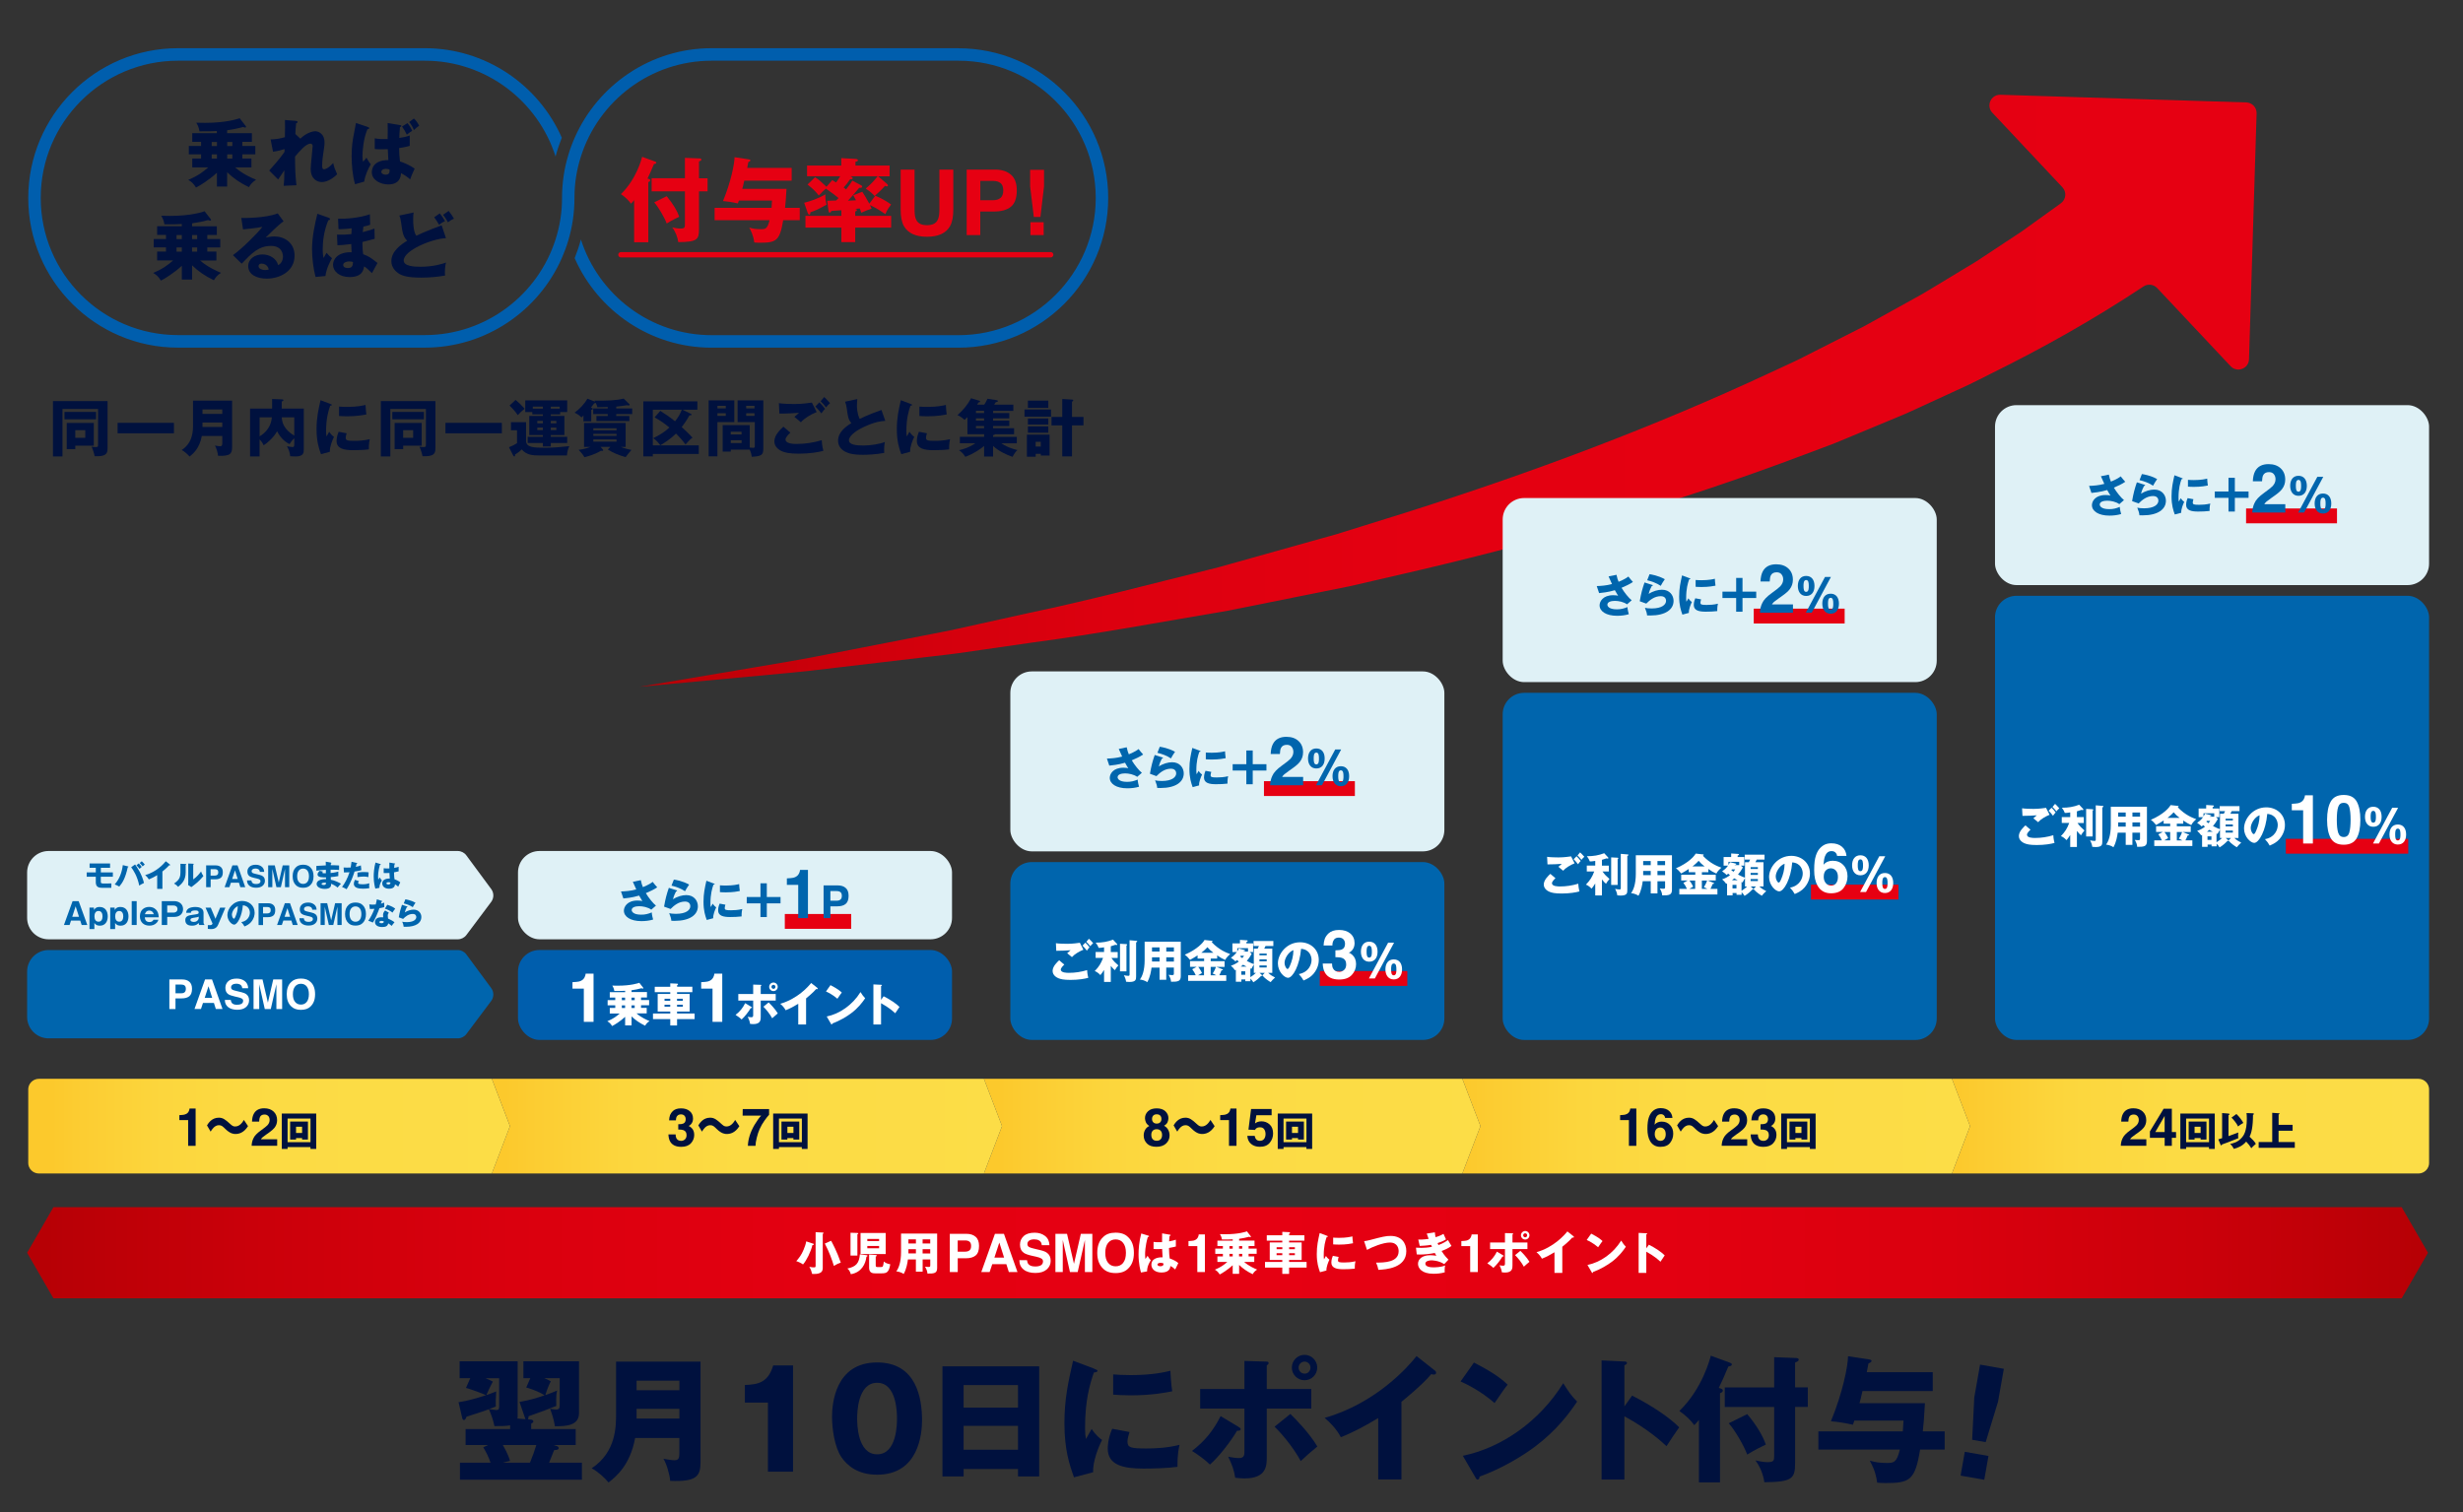 <?xml version="1.0" encoding="UTF-8"?><svg id="_レイヤー_1" xmlns="http://www.w3.org/2000/svg" xmlns:xlink="http://www.w3.org/1999/xlink" viewBox="0 0 655.6 402.54"><rect x="0" y="0" width="655.6" height="402.54" fill="#333333" stroke="none"/><defs><style>.cls-1{stroke:#e60012;stroke-linecap:round;stroke-linejoin:round;stroke-width:1.42px;}.cls-1,.cls-2{fill:none;}.cls-3{clip-path:url(#clippath);}.cls-2,.cls-4,.cls-5,.cls-6,.cls-7,.cls-8,.cls-9,.cls-10,.cls-11,.cls-12,.cls-13,.cls-14,.cls-15,.cls-16{stroke-width:0px;}.cls-4{fill:url(#_名称未設定グラデーション_10);}.cls-5{fill:url(#_名称未設定グラデーション_13);}.cls-6{fill:url(#_名称未設定グラデーション_11);}.cls-7{fill:url(#_名称未設定グラデーション_12);}.cls-17{clip-path:url(#clippath-1);}.cls-18{clip-path:url(#clippath-4);}.cls-19{clip-path:url(#clippath-3);}.cls-20{clip-path:url(#clippath-2);}.cls-21{clip-path:url(#clippath-6);}.cls-22{clip-path:url(#clippath-5);}.cls-8{fill:url(#_名称未設定グラデーション_7);}.cls-9{fill:url(#_名称未設定グラデーション_8);}.cls-10{fill:url(#_名称未設定グラデーション_9);}.cls-11{fill:#dff1f6;}.cls-12{fill:#fff;}.cls-13{fill:#e60012;}.cls-14{fill:#005ead;}.cls-15{fill:#0065ad;}.cls-16{fill:#00113e;}</style><clipPath id="clippath"><path class="cls-2" d="M530.31,30l18.66,19.86c1.15,1.22,1,3.17-.33,4.19-.13.1-.25.19-.38.29l-10.2,7.33-10.55,6.97c-1.73,1.2-3.6,2.23-5.4,3.34l-5.44,3.29c-1.83,1.08-3.61,2.23-5.47,3.27l-5.59,3.1-5.6,3.1c-1.87,1.02-3.71,2.11-5.64,3.04l-11.46,5.81c-1.92.95-3.8,1.98-5.76,2.87l-5.85,2.71c-31.17,14.57-63.72,26.71-96.86,37.22l-12.46,3.89-6.23,1.94-6.29,1.76-25.18,7.06c-16.93,4.17-33.81,8.69-50.92,12.26l-12.8,2.84-6.4,1.42c-2.13.48-4.29.85-6.43,1.29l-25.76,5.02c-8.58,1.76-17.22,3.13-25.86,4.6l-25.92,4.38,26.18-2.43c8.73-.83,17.48-1.54,26.18-2.66l26.15-3.08c2.18-.27,4.37-.48,6.54-.8l6.52-.94,13.04-1.88c17.43-2.3,34.72-5.56,52.09-8.48l25.92-5.21,6.48-1.3,6.45-1.49,12.9-2.99c34.37-8.13,68.48-17.99,101.88-30.64l6.27-2.35c2.1-.77,4.14-1.69,6.21-2.53l12.41-5.16c2.08-.83,4.1-1.82,6.15-2.74l6.13-2.82,6.13-2.82c2.04-.95,4.04-2.02,6.06-3.02,13.89-6.84,27.49-14.51,40.67-23.24,1.15-.76,2.68-.59,3.63.41l19.56,20.81c1.73,1.84,4.82.67,4.9-1.85l2.02-65.45c.05-1.56-1.18-2.87-2.75-2.92l-65.44-2.04s-.07,0-.1,0c-2.46,0-3.76,2.96-2.06,4.78"/></clipPath><linearGradient id="_名称未設定グラデーション_7" x1="-1328.05" y1="321.6" x2="-1327.05" y2="321.6" gradientTransform="translate(571851.73 138541.79) scale(430.47 -430.47)" gradientUnits="userSpaceOnUse"><stop offset="0" stop-color="#b60005"/><stop offset=".05" stop-color="#c00007"/><stop offset=".16" stop-color="#d1000c"/><stop offset=".3" stop-color="#dd000f"/><stop offset=".49" stop-color="#e40011"/><stop offset="1" stop-color="#e60012"/></linearGradient><clipPath id="clippath-1"><path class="cls-2" d="M519.57,287.21l4.82,12.6-4.82,12.61h124.17c1.56,0,2.84-1.27,2.84-2.85v-19.51c0-1.57-1.27-2.85-2.84-2.85h-124.17Z"/></clipPath><linearGradient id="_名称未設定グラデーション_8" x1="-1321.17" y1="320.97" x2="-1320.17" y2="320.97" gradientTransform="translate(168310.53 41063.95) scale(127 -127)" gradientUnits="userSpaceOnUse"><stop offset="0" stop-color="#fcc92c"/><stop offset=".05" stop-color="#fccc31"/><stop offset=".23" stop-color="#fcd63d"/><stop offset=".46" stop-color="#fcdb44"/><stop offset="1" stop-color="#fcdd47"/></linearGradient><clipPath id="clippath-2"><polygon class="cls-2" points="389.24 287.21 394.07 299.8 389.24 312.41 519.57 312.41 524.39 299.8 519.57 287.21 389.24 287.21"/></clipPath><linearGradient id="_名称未設定グラデーション_9" x1="-1321.75" y1="321.03" x2="-1320.75" y2="321.03" gradientTransform="translate(179024.67 43686.49) scale(135.15 -135.15)" gradientUnits="userSpaceOnUse"><stop offset="0" stop-color="#fcc92c"/><stop offset=".05" stop-color="#fccc31"/><stop offset=".23" stop-color="#fcd63d"/><stop offset=".46" stop-color="#fcdb44"/><stop offset="1" stop-color="#fcdd47"/></linearGradient><clipPath id="clippath-3"><polygon class="cls-2" points="261.9 287.21 266.72 299.8 261.9 312.41 389.24 312.41 394.07 299.8 389.24 287.21 261.9 287.21"/></clipPath><linearGradient id="_名称未設定グラデーション_10" x1="-1321.55" y1="321.01" x2="-1320.55" y2="321.01" gradientTransform="translate(174922.37 42725.21) scale(132.16 -132.16)" gradientUnits="userSpaceOnUse"><stop offset="0" stop-color="#fcc92c"/><stop offset=".05" stop-color="#fccc31"/><stop offset=".23" stop-color="#fcd63d"/><stop offset=".46" stop-color="#fcdb44"/><stop offset="1" stop-color="#fcdd47"/></linearGradient><clipPath id="clippath-4"><polygon class="cls-2" points="130.92 287.21 135.74 299.8 130.92 312.41 261.9 312.41 266.72 299.8 261.9 287.21 130.92 287.21"/></clipPath><linearGradient id="_名称未設定グラデーション_11" x1="-1321.8" y1="321.03" x2="-1320.8" y2="321.03" gradientTransform="translate(179633.43 43896.17) scale(135.8 -135.8)" gradientUnits="userSpaceOnUse"><stop offset="0" stop-color="#fcc92c"/><stop offset=".05" stop-color="#fccc31"/><stop offset=".23" stop-color="#fcd63d"/><stop offset=".46" stop-color="#fcdb44"/><stop offset="1" stop-color="#fcdd47"/></linearGradient><clipPath id="clippath-5"><path class="cls-2" d="M10.36,287.21c-1.57,0-2.85,1.27-2.85,2.85v19.51c0,1.57,1.27,2.85,2.85,2.85h120.56l4.82-12.61-4.82-12.6H10.36Z"/></clipPath><linearGradient id="_名称未設定グラデーション_12" x1="-1321.26" y1="320.98" x2="-1320.26" y2="320.98" gradientTransform="translate(169425.79 41457.48) scale(128.22 -128.22)" gradientUnits="userSpaceOnUse"><stop offset="0" stop-color="#fcc92c"/><stop offset=".05" stop-color="#fccc31"/><stop offset=".23" stop-color="#fcd63d"/><stop offset=".46" stop-color="#fcdb44"/><stop offset="1" stop-color="#fcdd47"/></linearGradient><clipPath id="clippath-6"><polygon class="cls-2" points="634.63 321.39 625.27 321.39 30.9 321.39 19.53 321.39 14.22 321.39 7.22 333.52 14.22 345.65 19.53 345.65 30.9 345.65 625.27 345.65 634.63 345.65 639.28 345.65 646.28 333.52 639.28 321.39 634.63 321.39"/></clipPath><linearGradient id="_名称未設定グラデーション_13" x1="-1328.99" y1="321.68" x2="-1327.99" y2="321.68" gradientTransform="translate(849311.06 205909.2) scale(639.06 -639.06)" gradientUnits="userSpaceOnUse"><stop offset="0" stop-color="#b60005"/><stop offset=".09" stop-color="#ca000a"/><stop offset=".2" stop-color="#da000e"/><stop offset=".32" stop-color="#e30011"/><stop offset=".5" stop-color="#e60012"/><stop offset=".68" stop-color="#e30011"/><stop offset=".8" stop-color="#da000e"/><stop offset=".91" stop-color="#ca000a"/><stop offset="1" stop-color="#b60005"/></linearGradient></defs><g class="cls-3"><rect class="cls-8" x="170.18" y="25.23" width="430.51" height="157.61"/></g><g class="cls-17"><rect class="cls-9" x="519.57" y="287.21" width="127" height="25.2"/></g><g class="cls-20"><rect class="cls-10" x="389.24" y="287.21" width="135.15" height="25.2"/></g><g class="cls-19"><rect class="cls-4" x="261.9" y="287.21" width="132.16" height="25.2"/></g><g class="cls-18"><rect class="cls-6" x="130.92" y="287.21" width="135.8" height="25.21"/></g><g class="cls-22"><rect class="cls-7" x="7.52" y="287.21" width="128.23" height="25.2"/></g><g class="cls-21"><rect class="cls-5" x="7.22" y="321.39" width="639.06" height="24.26"/></g><path class="cls-12" d="M216.47,331.11c.07.02.17.06.17.17s-.11.16-.4.22c-.42,1.76-1.53,4.04-2.49,5.13-.51-.39-1.4-.77-1.8-.87.77-.92,1.35-1.6,1.96-3.07.29-.7.59-1.52.69-2.2l1.87.62ZM218.96,328.12c.11,0,.24.02.24.15,0,.08-.06.16-.2.25v8.92c0,.49,0,1.18-.89,1.52-.58.22-1.12.22-1.93.21-.25-.92-.31-1.16-.76-1.89.65.13,1.15.13,1.23.13.36,0,.45-.05.45-.43v-8.94l1.87.1ZM221.23,330.33c.36.66,1.52,2.78,2.57,5.81-.68.23-1.16.45-1.84.88-.49-1.59-1.16-3.56-2.41-5.95l1.68-.74Z"/><path class="cls-12" d="M230.69,334.17c.16.02.22.07.22.17,0,.12-.13.18-.29.24-.19,1.88-1.3,4.18-4.14,4.65-.3-.95-.6-1.24-.94-1.51,2.34-.48,3.16-1.44,3.34-3.78l1.81.23ZM228.27,328.26c.08,0,.19.05.19.14,0,.14-.16.18-.24.18v5.68h-1.83v-6.07l1.88.06ZM229.06,328.26h6.69v5.61h-6.69v-5.61ZM234,329.84h-3.14v.56h3.14v-.56ZM230.86,332.32h3.14v-.6h-3.14v.6ZM233.14,334.12c.13.01.23.05.23.17,0,.13-.13.19-.27.24v2.17c0,.54.02.63.56.63h.78c.62,0,.63-.14.82-1.48.41.34.76.56,1.71.74-.35,2.14-.94,2.41-2.28,2.41h-1.73c-.49,0-1.62,0-1.62-1.46v-3.54l1.79.12Z"/><path class="cls-12" d="M245.58,338.55h-1.79v-3.25h-2.12c-.12.87-.36,2.52-1.13,3.87-.57-.45-1.53-.66-1.97-.7.63-.8,1.27-2.41,1.27-5.14v-4.92h9.61v9.17c0,1.41-.81,1.5-2.58,1.48-.06-.66-.24-1.15-.65-1.83.16.02.59.07.89.07.49,0,.51-.08.51-.53v-1.47h-2.03v3.25ZM243.8,329.95h-2v1.1h2v-1.1ZM243.8,332.58h-2v1.12h2v-1.12ZM245.58,331.05h2.03v-1.1h-2.03v1.1ZM245.58,333.7h2.03v-1.12h-2.03v1.12Z"/><path class="cls-12" d="M257.09,334.99h-2.16v3.66h-2.11v-10.17h4.43c1.02,0,1.83.26,2.44.79.61.52.91,1.34.91,2.43,0,1.2-.3,2.05-.91,2.55-.61.5-1.47.74-2.6.74M258.08,332.87c.28-.24.41-.63.41-1.16s-.14-.91-.42-1.13c-.28-.23-.67-.34-1.17-.34h-1.98v2.99h1.98c.5,0,.89-.12,1.17-.36"/><path class="cls-12" d="M267.86,336.56h-3.74l-.7,2.09h-2.22l3.63-10.17h2.4l3.6,10.17h-2.3l-.66-2.09ZM267.27,334.81l-1.27-4-1.31,4h2.58Z"/><path class="cls-12" d="M275.52,337.18c.5,0,.91-.06,1.22-.17.59-.21.89-.61.89-1.18,0-.34-.15-.6-.44-.78-.29-.18-.76-.34-1.39-.48l-1.08-.24c-1.06-.24-1.79-.5-2.19-.78-.68-.47-1.03-1.2-1.03-2.2,0-.91.33-1.67.99-2.27.66-.6,1.63-.9,2.92-.9,1.07,0,1.99.28,2.74.85.76.57,1.15,1.39,1.19,2.47h-2.04c-.04-.61-.3-1.05-.8-1.3-.33-.17-.74-.25-1.23-.25-.55,0-.98.11-1.31.33-.33.22-.49.53-.49.92,0,.36.16.63.48.81.21.12.65.26,1.32.42l1.75.42c.77.18,1.35.43,1.74.74.61.48.91,1.17.91,2.08s-.36,1.7-1.07,2.31c-.71.61-1.71.92-3.01.92s-2.37-.3-3.12-.91c-.76-.6-1.14-1.44-1.14-2.49h2.03c.06.46.19.81.38,1.04.35.42.94.63,1.77.63"/><path class="cls-12" d="M282.91,338.65h-1.98v-10.17h3.09l1.85,7.99,1.83-7.99h3.06v10.17h-1.98v-6.88c0-.2,0-.47,0-.83,0-.36,0-.63,0-.82l-1.92,8.53h-2.06l-1.91-8.53c0,.19,0,.47,0,.82,0,.36,0,.63,0,.83v6.88Z"/><path class="cls-12" d="M296.95,338.93c-1.45,0-2.56-.4-3.33-1.19-1.03-.97-1.55-2.37-1.55-4.19s.52-3.26,1.55-4.19c.77-.79,1.88-1.19,3.33-1.19s2.56.39,3.33,1.19c1.02.93,1.54,2.33,1.54,4.19s-.51,3.22-1.54,4.19c-.77.79-1.88,1.19-3.33,1.19M298.96,336.2c.49-.62.74-1.5.74-2.65s-.25-2.02-.74-2.65c-.49-.62-1.16-.93-2-.93s-1.51.31-2.01.93c-.5.62-.75,1.5-.75,2.65s.25,2.03.75,2.65c.5.62,1.17.93,2.01.93s1.51-.31,2.01-.93"/><path class="cls-12" d="M305.7,328.98c.1.04.16.08.16.17,0,.14-.23.17-.34.18-.72,2.49-.72,4.27-.72,4.65,0,.6.05.88.09,1.21.16-.23.41-.62.57-.86.24.46.52.83.87,1.19-.24.35-1.01,1.52-1,2.96l-1.62.3c-.17-.58-.65-2.29-.65-4.86,0-1.23.13-3.4.72-5.53l1.93.59ZM311.44,328.72c.06.01.16.02.16.13,0,.14-.17.18-.28.19-.04.26-.08.6-.12,1.45.94-.17,1.35-.3,1.79-.45v1.82c-.28.07-.83.21-1.83.39,0,1.19.12,2.37.19,2.78.93.31,1.85.81,2.29,1.24-.19.35-.55,1.14-.82,1.7-.39-.38-.79-.7-1.29-.92-.05,1.54-1.59,1.73-2.35,1.73-1.81,0-2.71-.99-2.71-2.11,0-1.44,1.42-1.98,2.99-1.94-.1-1.38-.11-1.53-.13-2.23-.69.06-1.18.06-1.39.06-.39,0-.64-.01-.89-.04v-1.89c.44.05,1.05.13,2.27.08,0-.51,0-1.57.01-2.35l2.12.36ZM308.94,336.2c-.27,0-.85.08-.85.46,0,.31.4.45.79.45.1,0,.82,0,.82-.59,0-.06,0-.11-.02-.16-.14-.06-.36-.16-.74-.16"/><path class="cls-12" d="M320.71,338.65h-2.01v-6.9h-2.35v-1.34c.62-.03,1.05-.07,1.3-.12.4-.09.72-.26.97-.53.17-.18.3-.42.39-.72.05-.18.07-.31.07-.4h1.64v10Z"/><path class="cls-12" d="M329.82,339.13h-1.7v-2.28c-1.33,1.22-2.87,2.17-3.46,2.45-.42-.7-.8-.99-1.28-1.27,1.67-.71,2.43-1.3,3.31-2.06h-2.64v-1.47h1.46v-.69h-2.03v-1.39h2.03v-.68h-1.46v-1.44h4.08v-.36c-.64.04-1.59.06-2.87.05-.12-.7-.3-1.05-.54-1.42.31.01.81.02,1.46.02,3.54,0,5.45-.66,5.73-.77l1.01,1.3s.05.08.05.12c0,.1-.07.13-.16.13s-.21-.05-.34-.1c-.86.24-1.75.41-2.64.54v.48h4.1v1.44h-1.58v.68h2.15v1.39h-2.15v.69h1.51v1.47h-2.7c1.26,1.11,2.86,1.8,3.46,2.04-.63.42-.87.71-1.18,1.23-1.51-.72-2.64-1.53-3.61-2.47v2.37ZM328.12,331.75h-.87v.68h.87v-.68ZM328.12,333.81h-.87v.69h.87v-.69ZM330.66,331.75h-.85v.68h.85v-.68ZM330.66,333.81h-.85v.69h.85v-.69Z"/><path class="cls-12" d="M347.2,328.86v1.44h-4.07v.47h3.34v4.67h-3.34v.53h4.66v1.49h-4.66v1.68h-1.81v-1.68h-4.6v-1.49h4.6v-.53h-3.34v-4.67h3.34v-.47h-4.13v-1.44h4.13v-.91l1.85.09c.12,0,.22.07.22.19,0,.07-.11.17-.25.24v.39h4.07ZM341.33,332.05h-1.52v.53h1.52v-.53ZM339.8,334.16h1.52v-.53h-1.52v.53ZM344.67,332.05h-1.53v.53h1.53v-.53ZM343.14,334.16h1.53v-.53h-1.53v.53Z"/><path class="cls-12" d="M353.13,328.97c.23.08.33.12.33.21,0,.11-.24.13-.33.14-.36,1.07-.78,2.45-.78,4.98,0,.5.02.63.08.97.07-.13.36-.66.51-.9.35.54.74.86.93.99-.3.57-.86,1.97-.8,2.88l-1.71.46c-.41-1.14-.86-2.47-.86-4.83,0-2.18.34-3.68.77-5.6l1.86.7ZM356.32,334.64c-.07.21-.18.62-.18.86,0,.53.29.61,1.68.61.81,0,1.87-.05,2.98-.33-.22.89-.18,1.8-.18,1.97-.83.12-2.2.16-3.05.16-1.8,0-3.19-.32-3.19-1.79,0-.16,0-.85.4-1.78l1.54.29ZM354.86,329.49c.36.02.85.06,1.57.06,1.99,0,3.09-.28,3.55-.39.01.19.06,1.26.17,1.83-.5.1-1.76.36-3.72.36-.71,0-1.18-.04-1.57-.06v-1.81Z"/><path class="cls-12" d="M363.1,330.43c.53-.06.86-.12,1.52-.29,3.4-.89,4.22-1.1,5.55-1.1,2.9,0,4.16,1.92,4.16,4.04,0,4.55-5.49,4.89-7.43,4.99-.12-.68-.34-1.33-.62-1.93,2.17.01,6.01-.06,6.01-3.03,0-.63-.22-2.31-2.35-2.31-1.8,0-4.78,1.22-6.08,1.96l-.76-2.33Z"/><path class="cls-12" d="M381.93,328.08c.05.63.12.97.2,1.3,1.22-.37,1.75-.69,2.1-.89.29.71.45,1.06.66,1.47-.39.24-.83.52-2.24.99.16.38.18.41.23.52.23-.08,1.34-.46,2.54-1.32.13.27.81,1.34.94,1.56-.95.69-1.98,1.1-2.64,1.34.76,1.25,1.53,2.01,1.82,2.31l-1.12,1.19c-1.52-1.01-3.25-1.01-3.44-1.01-.51,0-1.58.17-1.58.87,0,.58.65.99,2.1.99.55,0,2.02-.01,3.16-.49-.06.25-.13.66-.13,1.29,0,.27.01.37.04.52-.98.3-2,.39-3.03.39-3.1,0-4.1-1.49-4.1-2.64,0-1.29,1.18-2.29,3.21-2.29.3,0,.89.02,1.68.13-.14-.22-.23-.35-.42-.73-1.23.25-2.78.42-4.03.42-.1,0-.46,0-.77-.04l-.21-1.79c.74.04,1.21.05,1.47.05.74,0,1.63-.06,2.78-.28-.06-.13-.1-.24-.23-.53-1.15.21-2.26.25-3.02.29l-.39-1.69c.45.01,1.41.02,2.76-.19-.28-.72-.36-1.01-.5-1.41l2.16-.33Z"/><path class="cls-12" d="M393.34,338.65h-2.01v-6.9h-2.35v-1.34c.62-.03,1.05-.07,1.3-.12.4-.09.72-.26.97-.53.17-.18.3-.42.39-.72.05-.18.08-.31.08-.4h1.64v10Z"/><path class="cls-12" d="M400.07,334.18c.13.07.19.12.19.21,0,.16-.25.13-.33.13-.55.94-1.61,2.32-2.43,3.03-.43-.44-1.15-.94-1.61-1.22,1.15-.88,1.89-1.8,2.56-3.11l1.61.97ZM400.59,328.28l1.99.06c.06,0,.18.01.18.13,0,.1-.1.16-.17.21v2.11h3.98v1.75h-3.98v4.31c0,.78,0,1.94-2,1.94-.33,0-.61-.04-.82-.06-.12-.75-.28-1.15-.63-1.88.33.06.65.12.99.12.46,0,.46-.33.46-.63v-3.8h-3.96v-1.75h3.96v-2.51ZM404.7,333.02c.48.47,1.69,1.69,2.41,2.91-.65.54-.94.78-1.49,1.3-.6-1.12-1.56-2.31-2.34-3.08l1.41-1.14ZM407.11,328.87c0,.63-.51,1.13-1.13,1.13s-1.14-.51-1.14-1.13.52-1.14,1.14-1.14,1.13.51,1.13,1.14M405.44,328.87c0,.3.24.54.53.54.3.01.53-.24.53-.54s-.24-.53-.53-.53-.53.24-.53.53"/><path class="cls-12" d="M415.85,338.88h-2.08v-5.49c-1.07.65-2.17,1.25-3.34,1.71-.35-.66-.89-1.27-1.45-1.73,4.6-1.3,7.48-4.59,8.22-5.53l1.61,1.27c.07.05.14.12.14.23s-.1.16-.19.16c-.06,0-.11,0-.24-.04-.86,1.03-2.6,2.41-2.67,2.47v6.94Z"/><path class="cls-12" d="M423.54,328.43c2.03,1.04,2.66,1.64,3.02,1.98-.29.35-.37.48-1.17,1.64-1.29-1.11-2.44-1.65-3.04-1.93l1.19-1.69ZM422.55,336.77c3.44-.71,6.83-3.04,8.98-6.49.52.82.72,1.12,1.24,1.64-.7,1.04-1.81,2.56-3.75,4.02-1.1.83-3.03,2-4.97,2.69,0,.13-.06.27-.17.27-.07,0-.12-.04-.19-.17l-1.14-1.96Z"/><path class="cls-12" d="M438.9,331.38c1.79.9,3.32,1.94,4.21,2.84-.54.78-.6.87-1.13,1.69-.4-.37-1.6-1.5-3.77-2.68v5.66h-2.04v-10.66l2.04.1c.08,0,.23.01.23.13s-.13.17-.23.19v3.69l.69-.97Z"/><path class="cls-16" d="M122.43,393.93v-4.52h8.15c-.57-1.62-1.08-2.62-1.94-4.1l1.29-.61h-6v-4.24h11.85v-1.01c-1.04.22-2.34.22-4.17.22-.39-1.8-.75-2.8-1.47-4.49-2.33.86-4.38,1.47-5.96,1.98-.21.58-.4.9-.68.9-.14,0-.36-.14-.43-.4l-1.01-4.35c2.23-.32,5.03-1.11,7.29-1.87-1.19-.57-4.1-1.62-5.32-1.94l1.15-2.59h-2.84v-4.49h15.45v14.66c0,.18,0,.36-.07.57l2.15.18c-.07-.18-.18-.47-.22-.61l-1.37-3.99c3.05-.54,4.42-1.01,6.68-1.76-1.22-.79-2.95-1.54-4.89-2.08l1.08-2.48h-1.83v-4.49h14.8v13.76c0,3.27-3.16,3.56-6.43,3.52-.29-2.12-1.01-3.91-1.26-4.63,1.18.18,1.4.18,1.65.18.9,0,.9-.54.9-1.62v-6.72h-4.1c.65.25,1.11.47,1.72.83-.54,1.08-1.04,2.33-1.44,3.66,1.01-.32,1.9-.68,3.12-1.19-.14.72-.29,1.29-.21,4.1-.29.11-1.01.36-3.27,1.26-.21.07-3.45,1.22-4.1,1.47-.03.29-.07.61-.14.83l.83.07c.22.04.58.14.58.5,0,.25-.29.43-.58.58v1.44h11.85v4.24h-5.93l.9.29c.25.07.5.25.5.54,0,.47-.72.5-1.22.54-.43,1.11-.54,1.4-1.33,3.34h8.73v4.52h-32.51ZM132.88,366.92h-3.63c.76.32.97.43,1.94.9-.97,1.8-1.22,2.48-1.73,3.59.93-.32,1.87-.65,2.62-.97-.14,2.12-.14,2.98-.11,4.02-.61.25-1.22.47-1.8.68.43.04,1.54.25,1.9.25.75,0,.79-.36.79-1.08v-7.4ZM133.85,384.7c1.33,2.37,1.73,3.56,1.9,4.24-.54.11-1.01.22-1.9.47h7.22c.65-1.55,1.29-3.38,1.69-4.71h-8.91Z"/><path class="cls-16" d="M169.06,382.83c-1.33,7.26-5.1,10.31-7.08,11.85-.86-1.11-2.91-2.98-4.49-3.77,6.57-4.38,6.5-11.21,6.5-14.8v-13.61h22.48v26.61c0,3.88-.93,5.42-8.08,5.14-.11-1.69-1-4.63-1.8-5.89.58.11,2.08.4,2.95.4,1.22,0,1.29-.75,1.29-2.05v-3.88h-11.78ZM180.84,367.57h-11.39v2.55h11.39v-2.55ZM180.84,375.07h-11.39v2.59h11.39v-2.59Z"/><path class="cls-16" d="M204.41,391.81v-18.39h-6.14v-4.7c3.63-.11,6.21-.72,7.54-5.21h5.28v28.3h-6.68Z"/><path class="cls-16" d="M245.43,378.13c0,3.45-.83,14.48-11.96,14.48-5.21,0-8.01-2.51-9.48-4.63-1.87-2.73-2.52-7.65-2.52-10.78,0-3.45.83-14.48,12-14.48,10.49,0,11.96,9.55,11.96,15.41M228.16,377.66c0,1.19,0,9.52,5.32,9.52s5.28-8.3,5.28-9.52c0-1.33,0-9.52-5.28-9.52s-5.32,8.23-5.32,9.52"/><path class="cls-16" d="M256.5,391.09v1.98h-5.64v-29.31h25.75v29.31h-5.64v-1.98h-14.48ZM270.97,368.75h-14.48v6h14.48v-6ZM270.97,379.6h-14.48v6.36h14.48v-6.36Z"/><path class="cls-16" d="M291.16,364.37c.68.25.97.36.97.61,0,.32-.72.4-.97.43-1.08,3.2-2.34,7.29-2.34,14.83,0,1.47.07,1.87.25,2.87.22-.4,1.08-1.98,1.51-2.69,1.04,1.62,2.19,2.55,2.77,2.94-.9,1.69-2.55,5.86-2.37,8.58l-5.1,1.36c-1.22-3.38-2.55-7.36-2.55-14.37,0-6.5,1.01-10.96,2.3-16.67l5.53,2.08ZM300.65,381.25c-.21.61-.54,1.83-.54,2.55,0,1.58.86,1.83,4.99,1.83,2.41,0,5.57-.14,8.87-.97-.65,2.66-.54,5.35-.54,5.85-2.48.36-6.54.47-9.09.47-5.35,0-9.48-.93-9.48-5.32,0-.47,0-2.51,1.18-5.28l4.6.86ZM296.3,365.91c1.08.07,2.52.18,4.67.18,5.93,0,9.2-.83,10.56-1.15.04.57.18,3.74.5,5.46-1.47.29-5.24,1.08-11.06,1.08-2.12,0-3.52-.11-4.67-.18v-5.39Z"/><path class="cls-16" d="M329.67,379.89c.4.22.58.36.58.61,0,.47-.75.4-.97.4-1.65,2.8-4.78,6.9-7.22,9.01-1.29-1.29-3.41-2.8-4.78-3.63,3.41-2.62,5.64-5.35,7.62-9.27l4.78,2.87ZM331.22,362.32l5.93.18c.18,0,.54.04.54.39,0,.29-.29.47-.5.61v6.29h11.85v5.21h-11.85v12.82c0,2.33,0,5.78-5.96,5.78-.97,0-1.83-.11-2.44-.18-.36-2.23-.83-3.41-1.87-5.6.97.18,1.94.36,2.95.36,1.37,0,1.37-.97,1.37-1.87v-11.31h-11.78v-5.21h11.78v-7.47ZM343.47,376.44c1.44,1.4,5.03,5.03,7.18,8.66-1.94,1.62-2.8,2.33-4.42,3.88-1.8-3.34-4.63-6.86-6.97-9.16l4.2-3.38ZM350.62,364.08c0,1.87-1.51,3.38-3.38,3.38s-3.38-1.51-3.38-3.38,1.54-3.38,3.38-3.38,3.38,1.51,3.38,3.38M345.66,364.08c0,.9.72,1.62,1.58,1.62.9.04,1.58-.72,1.58-1.62s-.72-1.58-1.58-1.58-1.58.72-1.58,1.58"/><path class="cls-16" d="M373.03,393.86h-6.18v-16.34c-3.2,1.94-6.47,3.74-9.95,5.1-1.04-1.98-2.66-3.77-4.31-5.14,13.68-3.88,22.27-13.65,24.46-16.45l4.78,3.77c.22.14.43.36.43.68s-.29.47-.57.47c-.18,0-.32,0-.72-.11-2.55,3.05-7.72,7.18-7.94,7.36v20.65Z"/><path class="cls-16" d="M392.33,362.75c6.03,3.09,7.9,4.88,8.98,5.89-.86,1.04-1.11,1.44-3.48,4.89-3.84-3.31-7.26-4.92-9.05-5.75l3.55-5.03ZM389.38,387.57c10.24-2.12,20.33-9.05,26.72-19.32,1.55,2.44,2.15,3.34,3.7,4.89-2.08,3.09-5.39,7.61-11.17,11.96-3.27,2.48-9.02,5.96-14.8,8.01,0,.4-.18.79-.5.79-.22,0-.36-.11-.57-.5l-3.38-5.82Z"/><path class="cls-16" d="M434.43,371.55c5.32,2.69,9.88,5.78,12.54,8.44-1.62,2.33-1.8,2.59-3.38,5.03-1.18-1.11-4.78-4.45-11.21-7.97v16.85h-6.07v-31.72l6.07.29c.25,0,.68.04.68.39s-.4.5-.68.58v10.99l2.05-2.87Z"/><path class="cls-16" d="M457.82,394.65h-5.6v-16.63c-.47.61-.9,1.08-1.26,1.4-.75-1.15-2.33-2.69-3.95-3.77,6.21-6.03,8.19-14.04,8.37-14.73l4.92,1.8c.36.14.68.25.68.54,0,.36-.47.47-.93.54-1.4,3.31-1.51,3.56-2.55,5.71.57.14,1.08.29,1.08.68s-.32.57-.75.72v23.74ZM481.2,369.36v5.21h-3.38v14.91c0,4.13-.68,5.06-8.19,5.14-.25-1.87-1.01-3.99-2.37-5.82.79.18,2.16.47,3.23.47,1.69,0,1.76-.47,1.76-1.69v-13h-13.15v-5.21h13.15v-8.05l5.57.21c.43,0,.97.04.97.47,0,.32-.43.54-.97.75v6.61h3.38ZM465.07,376.47c2.59,3.09,4.13,5.78,4.96,8.12-.54.25-2.98,1.4-4.96,2.66-.86-2.37-3.38-6.68-4.92-8.33l4.92-2.44Z"/><path class="cls-16" d="M512.38,373.56c-.18,3.63-.4,6-.57,7.51h5.82v4.85h-6.54c-1.33,8.3-2.87,8.91-9.27,8.91-.58,0-1.62-.04-2.16-.11-.39-3.05-1.44-4.85-1.97-5.85,1.51.4,2.48.61,4.56.61,1.8,0,2.62-.07,3.45-3.56h-21.69v-4.85h22.48c.07-.83.11-1.47.18-2.87h-13.07c-.18.5-.29.83-.4,1.11-2.41-.54-3.88-.75-5.85-.93,3.16-7.65,4.52-14.69,4.56-17.31l5.68.86c.39.07.57.18.57.4,0,.25-.25.39-.83.68-.11.58-.14.9-.43,2.3h17.56v5.03h-18.71c-.47,2.01-.5,2.26-.79,3.23h17.42Z"/><path class="cls-16" d="M522.99,386.51l6.3,1.11-1.12,6.34-6.3-1.11,1.12-6.34ZM533.38,364.41l-1.54,8.74-3.29,10.79-3.6-.63.56-11.27,1.54-8.74,6.34,1.12Z"/><rect class="cls-11" x="137.88" y="226.56" width="115.53" height="23.51" rx="5.71" ry="5.71"/><rect class="cls-14" x="137.88" y="252.92" width="115.53" height="23.94" rx="5.71" ry="5.71"/><rect class="cls-11" x="268.93" y="178.75" width="115.53" height="47.91" rx="5.71" ry="5.71"/><rect class="cls-15" x="268.93" y="229.51" width="115.53" height="47.35" rx="5.71" ry="5.71"/><rect class="cls-11" x="399.98" y="132.59" width="115.54" height="49.01" rx="5.71" ry="5.71"/><rect class="cls-15" x="399.98" y="184.45" width="115.54" height="92.42" rx="5.71" ry="5.71"/><rect class="cls-11" x="531.03" y="107.86" width="115.54" height="47.91" rx="5.71" ry="5.71"/><rect class="cls-15" x="531.03" y="158.62" width="115.54" height="118.24" rx="5.71" ry="5.71"/><path class="cls-15" d="M12.93,276.44c-3.15,0-5.71-2.56-5.71-5.71v-12.09c0-3.14,2.57-5.71,5.71-5.71h108.9c.91,0,1.76.43,2.3,1.16l6.63,8.98c.75,1.01.74,2.4-.01,3.41l-6.61,8.82c-.54.72-1.39,1.14-2.29,1.14H12.93Z"/><path class="cls-11" d="M12.93,250.07c-3.15,0-5.71-2.56-5.71-5.71v-12.09c0-3.15,2.56-5.71,5.71-5.71h108.9c.91,0,1.76.43,2.3,1.16l6.63,8.98c.75,1.01.74,2.4-.01,3.41l-6.61,8.82c-.54.72-1.39,1.14-2.29,1.14H12.93Z"/><path class="cls-15" d="M26.83,232.26h3.21v1.16h-3.21v1.18c0,.59,0,.62,1.22.62.1,0,1.41-.02,1.6-.03-.03.27-.04.86-.02,1.18-2.8,0-2.83,0-3.12-.06-1.01-.23-1.01-1.08-1.01-1.48v-1.41h-2.42v-1.16h2.42v-1.23h-1.65v-1.15h5.45v1.15h-2.46v1.23Z"/><path class="cls-15" d="M34.02,230.64c.07.01.16.04.16.12,0,.1-.11.12-.17.12-.64,2.93-1.41,4.15-2.26,5.15-.6-.33-.72-.39-1.22-.57,1.27-1.42,1.93-3.25,2.16-5.14l1.32.32ZM35.95,230.14c.55.71,1.87,2.73,2.37,4.93-.52.22-1.1.59-1.26.7-.49-2.48-1.58-4.16-2.15-4.88l1.05-.75ZM36.92,229.87c.26.23.58.6.81.93-.2.16-.4.33-.6.51-.22-.31-.42-.55-.81-.95l.6-.49ZM37.73,229.29c.35.33.57.56.81.89-.22.15-.34.26-.57.48-.15-.23-.57-.71-.79-.91l.56-.46Z"/><path class="cls-15" d="M43.23,236.65h-1.39v-3.66c-.72.43-1.45.84-2.23,1.14-.23-.44-.6-.85-.97-1.15,3.07-.87,4.99-3.06,5.49-3.69l1.07.85s.1.08.1.15-.06.1-.13.1c-.04,0-.07,0-.16-.02-.57.68-1.73,1.61-1.78,1.65v4.63Z"/><path class="cls-15" d="M49.38,230.03c.09,0,.18,0,.18.11,0,.1-.1.14-.14.15v1.97c0,2.12-1.03,3.01-2,3.84-.35-.41-.59-.56-1.09-.88.8-.52,1.18-1.03,1.3-1.24.1-.15.4-.62.4-1.65v-2.37l1.34.06ZM51.43,229.96c.09,0,.15,0,.15.09,0,.07-.08.11-.15.15v3.92c.99-.65,1.77-1.67,2.09-2.11.15.46.3.77.62,1.21-.47.6-1.48,1.66-2.26,2.23-.32.23-.64.48-.95.72l-.85-.55c.02-.22.03-.42.03-.64v-5.09l1.33.07Z"/><path class="cls-15" d="M57.3,234.1h-1.23v2.09h-1.2v-5.8h2.53c.58,0,1.05.15,1.39.45.35.3.52.76.52,1.39,0,.69-.17,1.17-.52,1.45-.35.28-.84.42-1.48.42M57.86,232.9c.16-.14.24-.36.24-.66s-.08-.52-.24-.65c-.16-.13-.38-.19-.67-.19h-1.13v1.71h1.13c.29,0,.51-.07.67-.21"/><path class="cls-15" d="M63.6,235h-2.14l-.4,1.19h-1.27l2.07-5.8h1.37l2.05,5.8h-1.31l-.37-1.19ZM63.27,234l-.72-2.28-.75,2.28h1.47Z"/><path class="cls-15" d="M68.13,235.35c.29,0,.52-.03.7-.1.34-.12.51-.34.51-.67,0-.19-.08-.34-.25-.44-.17-.1-.43-.19-.79-.27l-.61-.14c-.6-.14-1.02-.28-1.25-.44-.39-.27-.59-.69-.59-1.26,0-.52.19-.95.57-1.29.38-.34.93-.52,1.66-.52.61,0,1.13.16,1.56.49.43.32.66.79.68,1.41h-1.16c-.02-.35-.17-.6-.46-.74-.19-.1-.42-.15-.7-.15-.31,0-.56.06-.75.19-.19.13-.28.3-.28.53,0,.21.09.36.27.46.12.07.37.15.76.24l1,.24c.44.1.77.24.99.42.35.27.52.67.52,1.19s-.2.97-.61,1.32c-.41.35-.98.52-1.72.52s-1.35-.17-1.78-.52-.65-.82-.65-1.42h1.16c.04.26.11.46.22.59.2.24.53.36,1.01.36"/><path class="cls-15" d="M72.51,236.19h-1.13v-5.8h1.76l1.06,4.56,1.05-4.56h1.74v5.8h-1.13v-3.92c0-.11,0-.27,0-.47,0-.2,0-.36,0-.47l-1.1,4.87h-1.18l-1.09-4.87c0,.11,0,.27,0,.47,0,.2,0,.36,0,.47v3.92Z"/><path class="cls-15" d="M80.68,236.35c-.83,0-1.46-.23-1.9-.68-.59-.55-.88-1.35-.88-2.39s.29-1.86.88-2.39c.44-.45,1.07-.68,1.9-.68s1.46.23,1.9.68c.58.53.88,1.33.88,2.39s-.29,1.84-.88,2.39c-.44.45-1.07.68-1.9.68M81.82,234.79c.28-.35.42-.86.42-1.51s-.14-1.15-.42-1.51c-.28-.35-.66-.53-1.14-.53s-.86.18-1.15.53c-.29.35-.43.86-.43,1.51s.14,1.16.43,1.51c.29.35.67.53,1.15.53s.86-.18,1.15-.53"/><path class="cls-15" d="M88.08,229.67c.07.01.15.02.15.1,0,.09-.09.1-.15.11-.03.31-.03.39-.04.48.37,0,1.62-.02,2.22.05v1.2c-.39-.03-1.09-.1-2.26-.07v.88c.23-.01,1.13-.1,2.05-.38v1.2c-.66.14-1.34.21-2.01.26,0,.35,0,.38.02.72,1.01.14,2.39.84,2.69,1.06-.26.25-.4.43-.89,1.01-.4-.34-1.13-.8-1.73-1.01.02.42.07,1.37-1.69,1.37-1.25,0-2.16-.57-2.16-1.31,0-.92,1.15-1.31,2.5-1.29q0-.18,0-.47c-.8.02-2.26.04-2.26-.76,0-.28.14-.54.56-.98l.89.2c-.15.19-.17.22-.17.27,0,.09,0,.22.94.18,0-.15,0-.8,0-.93-.99.04-1.86.15-2.53.24v-1.27c.4-.04,2.16-.12,2.52-.14,0-.31,0-.62-.03-.99l1.4.25ZM86.41,234.99s-.81,0-.81.33c0,.27.44.29.58.29.39,0,.64-.14.59-.59-.08-.02-.19-.03-.35-.03"/><path class="cls-15" d="M94.93,229.74c.07.01.16.05.16.13,0,.1-.11.1-.18.1-.03.13-.17.7-.2.81.74-.14,1.02-.26,1.34-.4l.14,1.27c-.25.08-.71.22-1.82.38-.32,1.01-.89,2.77-2.11,4.71-.34-.22-.64-.35-1.22-.61.68-.85,1.52-2.39,1.99-3.91-.49.04-.59.04-1.47.05l-.1-1.32c.24.02.52.03.93.03.36,0,.6,0,.96-.03.11-.6.17-1.13.22-1.52l1.37.31ZM95.54,234.59c-.2.26-.22.41-.22.48,0,.11.06.16.15.21.17.1.64.14,1.08.14.84,0,1.43-.16,1.77-.27-.02.15-.06.33-.06.63s.03.51.05.67c-.56.1-1.11.14-1.67.14-1.05,0-2.46-.15-2.46-1.3,0-.32.07-.57.31-1.06l1.04.36ZM95.16,232.31c.74-.15,1.63-.15,1.78-.15.7,0,1.02.06,1.18.09-.05.6-.06.73-.07,1.26-.4-.1-.79-.15-1.21-.15-.48,0-1.13.07-1.69.15v-1.21Z"/><path class="cls-15" d="M101.25,230.04c.06.02.1.06.1.11,0,.1-.15.11-.23.12-.48,1.66-.48,2.85-.48,3.1,0,.4.03.59.06.8.1-.15.27-.41.38-.57.16.31.35.56.58.8-.16.23-.68,1.01-.67,1.97l-1.08.2c-.11-.39-.44-1.53-.44-3.25,0-.82.09-2.27.48-3.69l1.29.4ZM105.08,229.87s.1.02.1.09c0,.1-.11.12-.18.13-.02.18-.06.4-.08.97.63-.11.9-.2,1.19-.3v1.22c-.19.05-.56.14-1.23.26,0,.8.08,1.58.13,1.85.62.21,1.23.54,1.53.83-.13.23-.37.76-.55,1.14-.26-.25-.52-.47-.86-.61-.03,1.03-1.06,1.15-1.57,1.15-1.21,0-1.81-.66-1.81-1.41,0-.96.95-1.32,2-1.3-.06-.92-.07-1.02-.09-1.49-.46.04-.79.04-.93.04-.26,0-.43,0-.6-.02v-1.27c.29.03.7.09,1.51.06,0-.34,0-1.05,0-1.57l1.42.24ZM103.41,234.86c-.18,0-.56.06-.56.31,0,.21.27.3.52.3.07,0,.55,0,.55-.4,0-.04,0-.07-.01-.1-.1-.04-.24-.1-.49-.1"/><path class="cls-15" d="M18.9,245.09l-.38,1.17h-1.5l2.3-6.35h1.62l2.3,6.35h-1.5l-.38-1.17h-2.46ZM21.03,244.08l-.9-2.8-.9,2.8h1.81Z"/><path class="cls-15" d="M25.12,247.34h-1.3v-5.71h1.18l.02.64c.43-.75,1.08-.81,1.49-.81,1.61,0,2.17,1.27,2.17,2.5,0,1.39-.68,2.48-2.08,2.48-1.02,0-1.34-.51-1.48-.74v1.64ZM27.29,243.96c0-.7-.24-1.43-1.07-1.43s-1.08.73-1.08,1.43.26,1.42,1.08,1.42,1.07-.72,1.07-1.42"/><path class="cls-15" d="M30.64,247.34h-1.3v-5.71h1.18l.02.64c.43-.75,1.08-.81,1.49-.81,1.61,0,2.17,1.27,2.17,2.5,0,1.39-.68,2.48-2.08,2.48-1.02,0-1.34-.51-1.48-.74v1.64ZM32.81,243.96c0-.7-.24-1.43-1.07-1.43s-1.08.73-1.08,1.43.26,1.42,1.08,1.42,1.07-.72,1.07-1.42"/><rect class="cls-15" x="35.06" y="239.91" width="1.32" height="6.35"/><path class="cls-15" d="M38.55,244.22c.03.77.43,1.25,1.22,1.25s.98-.41,1.07-.6h1.32c-.1.3-.17.5-.43.78-.55.6-1.28.78-1.96.78-1.47,0-2.53-.88-2.53-2.49,0-1.77,1.26-2.49,2.46-2.49,1.14,0,1.75.6,2.01.95.48.63.51,1.39.54,1.81h-3.71ZM40.94,243.4c-.31-.98-1.04-.98-1.21-.98-.85,0-1.06.67-1.16.98h2.37Z"/><path class="cls-15" d="M43.06,239.91h3.31c1.23,0,2.36.71,2.36,2.13,0,1.12-.78,2.07-2.36,2.07h-1.86v2.15h-1.45v-6.35ZM44.51,242.96h1.7c.54,0,1.03-.29,1.03-.95,0-.59-.43-.94-1.03-.94h-1.7v1.89Z"/><path class="cls-15" d="M53.02,246.26c-.1-.18-.13-.36-.14-.55-.2.23-.64.73-1.76.73-.56,0-1.8-.09-1.8-1.47,0-1.15.99-1.29,2.17-1.45,1.13-.16,1.39-.19,1.39-.58,0-.52-.52-.55-.85-.55-1.2,0-1.21.39-1.21.62h-1.27c.04-.31.1-.76.6-1.12.48-.34,1.41-.43,1.86-.43.69,0,2.17.19,2.17,1.5v2.67c0,.14.08.44.23.53v.11h-1.39ZM52.89,244.04c-.23.12-.35.15-.92.23-.85.13-1.28.19-1.28.65,0,.52.87.52.92.52.97,0,1.28-.78,1.28-.95v-.46Z"/><path class="cls-15" d="M60,241.63l-1.95,4.58c-.48,1.14-1.52,1.14-1.89,1.14-.08,0-.37,0-.84-.06v-.99h.61c.35,0,.5-.13.65-.4l-1.87-4.26h1.39l1.25,2.97,1.24-2.97h1.4Z"/><path class="cls-15" d="M64.25,245.49c1.75-.32,2.26-1.68,2.26-2.51,0-.65-.35-1.85-1.86-1.97-.25,2.95-1.47,5.15-2.32,5.15-.63,0-1.8-1.06-1.8-2.55,0-1.73,1.58-3.75,3.95-3.75,1.76,0,3.3,1.2,3.3,3.13,0,.37-.03,1.4-.95,2.49-.49.57-1.06.87-1.75,1.17-.26-.47-.44-.71-.84-1.14M61.73,243.5c0,.62.35,1.09.52,1.09.19,0,.35-.36.43-.57.35-.8.61-1.72.62-2.77-.93.35-1.57,1.53-1.57,2.26"/><path class="cls-15" d="M71.25,244.18h-1.23v2.09h-1.2v-5.8h2.53c.58,0,1.05.15,1.39.45.35.3.52.76.52,1.39,0,.69-.17,1.17-.52,1.45-.35.28-.84.42-1.48.42M71.82,242.97c.16-.14.24-.36.24-.66s-.08-.52-.24-.65c-.16-.13-.38-.19-.67-.19h-1.13v1.71h1.13c.29,0,.51-.07.67-.21"/><path class="cls-15" d="M77.56,245.07h-2.14l-.4,1.19h-1.27l2.07-5.8h1.37l2.05,5.8h-1.31l-.37-1.19ZM77.22,244.07l-.72-2.28-.75,2.28h1.47Z"/><path class="cls-15" d="M82.08,245.42c.29,0,.52-.03.7-.1.34-.12.51-.34.51-.67,0-.19-.08-.34-.25-.44-.17-.1-.43-.19-.79-.27l-.61-.14c-.6-.14-1.02-.28-1.25-.44-.39-.27-.59-.69-.59-1.26,0-.52.19-.95.57-1.29.38-.34.93-.52,1.66-.52.61,0,1.13.16,1.56.49.43.32.66.79.68,1.41h-1.16c-.02-.35-.17-.6-.46-.74-.19-.1-.42-.15-.7-.15-.31,0-.56.06-.75.19-.19.13-.28.3-.28.53,0,.21.09.36.27.46.12.07.37.15.76.24l1,.24c.44.1.77.24.99.42.35.27.52.67.52,1.19s-.2.97-.61,1.32c-.41.35-.98.52-1.72.52s-1.35-.17-1.78-.52-.65-.82-.65-1.42h1.16c.04.26.11.46.22.59.2.24.53.36,1.01.36"/><path class="cls-15" d="M86.46,246.26h-1.13v-5.8h1.76l1.06,4.56,1.05-4.56h1.74v5.8h-1.13v-3.92c0-.11,0-.27,0-.47,0-.2,0-.36,0-.47l-1.1,4.87h-1.18l-1.09-4.87c0,.11,0,.27,0,.47,0,.2,0,.36,0,.47v3.92Z"/><path class="cls-15" d="M94.63,246.42c-.83,0-1.46-.23-1.9-.68-.59-.55-.88-1.35-.88-2.39s.29-1.86.88-2.39c.44-.45,1.07-.68,1.9-.68s1.46.23,1.9.68c.58.53.88,1.33.88,2.39s-.29,1.84-.88,2.39c-.44.45-1.07.68-1.9.68M95.77,244.86c.28-.35.42-.86.42-1.51s-.14-1.15-.42-1.51c-.28-.35-.66-.53-1.14-.53s-.86.18-1.15.53c-.29.35-.43.86-.43,1.51s.14,1.16.43,1.51c.29.35.67.53,1.15.53s.86-.18,1.15-.53"/><path class="cls-15" d="M98.3,240.77c.24.03.47.07.89.07.23,0,.48-.02.82-.04.19-.69.24-1.03.3-1.37l1.27.39c.11.03.15.07.15.13,0,.1-.13.1-.17.1-.02.06-.13.43-.16.53.39-.1.64-.18.87-.27-.02.33,0,.88.02,1.2-.57.16-1.02.24-1.29.28-.11.33-.39,1.07-.82,2.06-.43.97-.72,1.45-.94,1.77-.38-.19-.81-.38-1.21-.48.56-.79,1.19-1.98,1.63-3.18-.19.01-.96.04-1.21.04l-.15-1.23ZM103.51,242.97c-.19.27-.29.45-.29.79,0,.27.06.64.08.79.48.2,1.29.64,1.71.98-.28.28-.64.81-.74.97-.61-.49-.68-.53-.93-.68-.15.76-.69.98-1.61.98-1.28,0-1.92-.57-1.92-1.33,0-.15.03-1.27,1.66-1.27.23,0,.39.02.53.02,0-.06-.04-.64-.04-.7,0-.52.39-1,.56-1.12l.98.57ZM101.51,245.16c-.23,0-.52.11-.52.33,0,.19.23.3.57.3.55,0,.58-.27.61-.47-.19-.1-.44-.16-.66-.16M103.08,240.87c1.28.42,1.76.76,2.12,1.05-.27.33-.6.81-.73,1.04-.48-.41-1.28-.83-2.02-1.04l.64-1.05Z"/><path class="cls-15" d="M108.34,241.31c.06.02.12.03.12.11,0,.1-.1.1-.18.11-.19.36-.41.84-.53,1.39.72-.49,1.65-.75,2.35-.75,1.39,0,2.06,1.02,2.06,1.98,0,1.54-1.45,2.59-4.12,2.59-.23,0-.43,0-.59-.01-.05-.44-.11-.66-.38-1.35.27.07.56.12,1.19.12,1.83,0,2.55-.68,2.55-1.36,0-.23-.11-.82-.94-.82-1.15,0-1.99.74-2.57,1.32l-1.15-.42c.23-1.38.48-2.26.85-3.34l1.34.43ZM107.89,239.43c.28.04,1.52.23,2.71.9-.31.43-.51.77-.73,1.18-.68-.47-1.66-.83-2.4-.99l.42-1.08Z"/><path class="cls-16" d="M52.08,305.06h-2v-6.85h-2.34v-1.33c.62-.03,1.05-.07,1.29-.12.39-.09.71-.26.96-.52.17-.18.3-.42.38-.71.05-.18.08-.31.08-.4h1.62v9.93Z"/><path class="cls-16" d="M66.01,299.82c-1.15,1.84-2.5,2.08-3.35,2.08-.39,0-1.33-.03-2.62-1.29-.81-.79-1.08-1.05-1.78-1.05-1.15,0-1.88,1.18-2.19,1.71l-.97-1.66c.38-.62,1.28-2.05,3.15-2.05,1.09,0,1.75.53,2.86,1.53.67.6.91.81,1.49.81,1.24,0,1.94-1.12,2.32-1.74l1.11,1.66Z"/><path class="cls-16" d="M71.41,297.14c-.23-.28-.57-.42-1-.42-.59,0-1,.22-1.21.66-.12.26-.2.66-.22,1.22h-1.9c.03-.85.18-1.53.46-2.05.52-.99,1.45-1.49,2.78-1.49,1.05,0,1.89.29,2.51.87.62.58.93,1.35.93,2.31,0,.74-.22,1.39-.66,1.96-.29.38-.76.8-1.42,1.27l-.78.55c-.49.35-.82.6-1,.75-.18.16-.33.34-.46.54h4.34v1.72h-6.8c.02-.71.17-1.36.46-1.95.28-.66.94-1.36,1.97-2.1.9-.64,1.48-1.1,1.75-1.38.41-.43.61-.91.61-1.43,0-.42-.12-.77-.35-1.05"/><path class="cls-16" d="M76.55,305.39v.49h-1.54v-9.42h9.16v9.42h-1.53v-.49h-6.1ZM82.65,297.79h-6.1v6.29h6.1v-6.29ZM78.8,302.99v.39h-1.57v-4.79h4.74v4.79h-1.56v-.39h-1.61ZM80.41,299.97h-1.61v1.66h1.61v-1.66Z"/><path class="cls-16" d="M180.24,297.1c-.22.29-.32.68-.32,1.17h-1.82c.02-.49.1-.96.25-1.4.16-.39.41-.75.75-1.08.26-.23.56-.41.91-.53.35-.12.78-.18,1.29-.18.95,0,1.72.25,2.3.74.58.49.87,1.15.87,1.98,0,.59-.17,1.08-.52,1.48-.22.25-.45.42-.68.51.18,0,.43.15.77.46.5.46.75,1.09.75,1.89,0,.84-.29,1.58-.87,2.22-.58.64-1.45.96-2.59.96-1.41,0-2.38-.46-2.93-1.38-.29-.49-.45-1.13-.48-1.92h1.92c0,.4.06.73.19.99.24.48.67.72,1.29.72.38,0,.72-.13,1-.39.29-.26.43-.64.43-1.14,0-.65-.26-1.09-.79-1.31-.3-.12-.78-.18-1.42-.18v-1.4c.64,0,1.08-.07,1.33-.18.43-.19.65-.58.65-1.16,0-.38-.11-.69-.33-.93-.22-.24-.53-.36-.93-.36-.46,0-.8.15-1.01.44"/><path class="cls-16" d="M196.8,299.82c-1.15,1.84-2.5,2.08-3.36,2.08-.39,0-1.33-.03-2.62-1.29-.81-.79-1.08-1.05-1.78-1.05-1.15,0-1.88,1.18-2.19,1.71l-.97-1.66c.38-.62,1.28-2.05,3.14-2.05,1.1,0,1.76.53,2.86,1.53.67.6.91.81,1.49.81,1.23,0,1.94-1.12,2.32-1.74l1.11,1.66Z"/><path class="cls-16" d="M203.5,298.32c-.52.74-.96,1.5-1.31,2.29-.28.62-.53,1.37-.75,2.26-.22.89-.34,1.62-.34,2.19h-2.03c.06-1.78.64-3.63,1.75-5.56.72-1.19,1.32-2.02,1.8-2.49h-4.95l.03-1.75h7.02v1.53c-.29.29-.7.8-1.22,1.54"/><path class="cls-16" d="M207.34,305.39v.49h-1.54v-9.42h9.16v9.42h-1.53v-.49h-6.1ZM213.44,297.79h-6.1v6.29h6.1v-6.29ZM209.58,302.99v.39h-1.57v-4.79h4.74v4.79h-1.56v-.39h-1.61ZM211.2,299.97h-1.61v1.66h1.61v-1.66Z"/><path class="cls-16" d="M305.29,304.43c-.57-.58-.86-1.29-.86-2.13,0-.56.13-1.06.38-1.51.25-.45.62-.79,1.11-1.02-.48-.32-.79-.67-.93-1.04-.14-.37-.22-.72-.22-1.04,0-.72.27-1.34.82-1.85.54-.51,1.31-.76,2.3-.76s1.76.26,2.3.76c.54.51.82,1.12.82,1.85,0,.32-.07.67-.22,1.04-.14.37-.46.7-.94.97.49.27.86.64,1.1,1.09.25.45.37.96.37,1.51,0,.84-.31,1.55-.93,2.13-.62.59-1.48.88-2.59.88s-1.95-.3-2.52-.88M306.46,302.17c0,.49.13.87.38,1.14.25.27.6.4,1.05.4s.8-.13,1.05-.4c.25-.27.38-.65.38-1.14s-.13-.89-.39-1.15c-.26-.26-.61-.39-1.05-.39s-.79.13-1.04.39c-.26.26-.39.65-.39,1.15M306.98,298.79c.22.23.52.34.92.34s.7-.11.92-.34.33-.52.33-.88c0-.39-.11-.7-.33-.92-.22-.22-.52-.33-.92-.33s-.7.11-.92.33c-.22.22-.33.53-.33.92,0,.36.11.65.33.88"/><path class="cls-16" d="M323.31,299.82c-1.15,1.84-2.5,2.08-3.36,2.08-.39,0-1.33-.03-2.62-1.29-.81-.79-1.08-1.05-1.78-1.05-1.15,0-1.88,1.18-2.19,1.71l-.97-1.66c.38-.62,1.28-2.05,3.14-2.05,1.1,0,1.76.53,2.86,1.53.67.6.91.81,1.49.81,1.23,0,1.94-1.12,2.32-1.74l1.11,1.66Z"/><path class="cls-16" d="M329.13,305.06h-2v-6.85h-2.34v-1.33c.62-.03,1.05-.07,1.3-.12.39-.09.71-.26.96-.52.17-.18.3-.42.38-.71.05-.18.08-.31.08-.4h1.62v9.93Z"/><path class="cls-16" d="M335.37,300.12c-.24,0-.44.03-.62.09-.31.11-.54.31-.69.61l-1.75-.08.7-5.49h5.47v1.66h-4.06l-.36,2.17c.3-.2.54-.33.7-.39.28-.1.63-.16,1.04-.16.82,0,1.54.28,2.15.83.61.55.92,1.36.92,2.41,0,.92-.29,1.74-.88,2.46-.59.72-1.47,1.08-2.64,1.08-.95,0-1.72-.25-2.33-.76-.61-.51-.95-1.23-1.01-2.16h1.95c.08.43.23.75.45.98.22.23.54.35.96.35.48,0,.85-.17,1.11-.51.25-.34.38-.77.38-1.28s-.12-.94-.36-1.29c-.24-.35-.61-.52-1.11-.52"/><path class="cls-16" d="M341.65,305.39v.49h-1.54v-9.42h9.16v9.42h-1.53v-.49h-6.1ZM347.75,297.79h-6.1v6.29h6.1v-6.29ZM343.9,302.99v.39h-1.57v-4.79h4.74v4.79h-1.56v-.39h-1.61ZM345.51,299.97h-1.61v1.66h1.61v-1.66Z"/><path class="cls-16" d="M435.58,305.06h-2v-6.85h-2.34v-1.33c.62-.03,1.05-.07,1.29-.12.39-.09.71-.26.96-.52.17-.18.3-.42.38-.71.05-.18.07-.31.07-.4h1.62v9.93Z"/><path class="cls-16" d="M442.36,298.61c.88,0,1.6.3,2.17.9.57.6.85,1.36.85,2.3s-.28,1.74-.83,2.45c-.55.71-1.41,1.06-2.58,1.06-1.25,0-2.17-.52-2.77-1.57-.46-.82-.69-1.87-.69-3.17,0-.76.03-1.38.1-1.85.11-.85.34-1.55.67-2.11.28-.48.65-.87,1.11-1.16.46-.29,1.01-.44,1.65-.44.92,0,1.66.24,2.21.71.55.47.86,1.1.92,1.89h-1.95c0-.16-.06-.34-.19-.53-.21-.31-.53-.47-.95-.47-.64,0-1.09.36-1.36,1.07-.15.39-.25.97-.3,1.74.24-.29.52-.5.84-.63.32-.13.68-.2,1.1-.2M441.04,300.47c-.38.3-.58.78-.58,1.44,0,.54.14.97.43,1.31.29.34.65.51,1.1.51s.78-.16,1.02-.49c.25-.33.37-.75.37-1.27,0-.58-.14-1.02-.42-1.33-.28-.31-.63-.46-1.04-.46-.33,0-.63.1-.88.3"/><path class="cls-16" d="M457.32,299.82c-1.15,1.84-2.5,2.08-3.35,2.08-.39,0-1.33-.03-2.62-1.29-.82-.79-1.08-1.05-1.78-1.05-1.15,0-1.88,1.18-2.19,1.71l-.97-1.66c.38-.62,1.28-2.05,3.15-2.05,1.09,0,1.75.53,2.86,1.53.67.6.91.81,1.49.81,1.24,0,1.94-1.12,2.32-1.74l1.11,1.66Z"/><path class="cls-16" d="M462.71,297.14c-.23-.28-.57-.42-1-.42-.59,0-1,.22-1.21.66-.12.26-.2.66-.22,1.22h-1.9c.03-.85.18-1.53.46-2.05.52-.99,1.45-1.49,2.77-1.49,1.05,0,1.89.29,2.51.87.62.58.93,1.35.93,2.31,0,.74-.22,1.39-.66,1.96-.29.38-.76.8-1.42,1.27l-.78.55c-.49.35-.82.6-1,.75-.18.16-.33.34-.46.54h4.34v1.72h-6.8c.02-.71.17-1.36.46-1.95.28-.66.94-1.36,1.97-2.1.9-.64,1.48-1.1,1.75-1.38.41-.43.61-.91.61-1.43,0-.42-.12-.77-.35-1.05"/><path class="cls-16" d="M468.32,297.1c-.22.29-.32.68-.32,1.17h-1.82c.02-.49.1-.96.25-1.4.16-.39.41-.75.75-1.08.26-.23.56-.41.91-.53.35-.12.78-.18,1.29-.18.95,0,1.72.25,2.3.74.58.49.87,1.15.87,1.98,0,.59-.17,1.08-.52,1.48-.22.25-.45.42-.69.51.18,0,.43.15.77.46.5.46.75,1.09.75,1.89,0,.84-.29,1.58-.87,2.22-.58.64-1.45.96-2.59.96-1.41,0-2.39-.46-2.93-1.38-.29-.49-.45-1.13-.48-1.92h1.92c0,.4.06.73.19.99.24.48.67.72,1.3.72.38,0,.72-.13,1-.39.29-.26.43-.64.43-1.14,0-.65-.26-1.09-.79-1.31-.3-.12-.78-.18-1.42-.18v-1.4c.64,0,1.08-.07,1.33-.18.43-.19.65-.58.65-1.16,0-.38-.11-.69-.33-.93-.22-.24-.53-.36-.93-.36-.46,0-.8.15-1.01.44"/><path class="cls-16" d="M475.66,305.39v.49h-1.54v-9.42h9.16v9.42h-1.53v-.49h-6.09ZM481.75,297.79h-6.1v6.29h6.1v-6.29ZM477.9,302.99v.39h-1.57v-4.79h4.74v4.79h-1.56v-.39h-1.61ZM479.51,299.97h-1.61v1.66h1.61v-1.66Z"/><path class="cls-16" d="M568.95,297.14c-.23-.28-.57-.42-1-.42-.59,0-1,.22-1.21.66-.12.26-.2.66-.22,1.22h-1.9c.03-.85.18-1.53.46-2.05.52-.99,1.45-1.49,2.77-1.49,1.05,0,1.89.29,2.51.87.62.58.93,1.35.93,2.31,0,.74-.22,1.39-.66,1.96-.29.38-.76.8-1.42,1.27l-.78.55c-.49.35-.82.6-1,.75-.18.16-.33.34-.46.54h4.34v1.72h-6.8c.02-.71.17-1.36.46-1.95.28-.66.94-1.36,1.97-2.1.9-.64,1.48-1.1,1.75-1.38.41-.43.61-.91.61-1.43,0-.42-.12-.77-.35-1.05"/><path class="cls-16" d="M579.22,301.39v1.53h-1.12v2.14h-1.91v-2.14h-3.93v-1.71l3.65-6.03h2.19v6.21h1.12ZM573.69,301.39h2.49v-4.29l-2.49,4.29Z"/><path class="cls-16" d="M581.9,305.39v.49h-1.54v-9.42h9.16v9.42h-1.53v-.49h-6.09ZM588,297.79h-6.1v6.29h6.1v-6.29ZM584.15,302.99v.39h-1.57v-4.79h4.74v4.79h-1.56v-.39h-1.61ZM585.76,299.97h-1.61v1.66h1.61v-1.66Z"/><path class="cls-16" d="M590.46,303.33c.17-.05.88-.27,1.02-.32v-6.68l1.77.14c.1,0,.19.08.19.18,0,.15-.2.21-.26.23v5.59c.67-.22,2.02-.72,2.62-.97-.03.2-.06.43-.06.77s.03.57.06.75c-1.83.77-4.02,1.56-4.32,1.66-.09.15-.15.25-.24.25-.11,0-.14-.09-.17-.16l-.61-1.45ZM599.77,296.41c.09,0,.17.05.17.16,0,.15-.15.2-.24.23,0,3.22-.41,4.83-.91,5.82.71.65,1.38,1.35,1.67,1.9-.68.58-1.04.98-1.21,1.17-.39-.64-.75-1.14-1.36-1.76-1.06,1.23-2.22,1.64-3.29,1.93-.38-.77-.8-1.16-.98-1.32.74-.14,2.03-.42,3.1-1.66.43-.51,1.34-1.56,1.34-5.07,0-.68-.04-1.16-.08-1.48l1.78.07ZM595.29,296.58c.72.67,1.55,1.76,1.84,2.38-.19.1-.93.53-1.4.94-.37-.82-1.17-1.79-1.75-2.36l1.31-.96Z"/><path class="cls-16" d="M610.24,299.46v1.57h-3.73v3.01h4.32v1.54h-9.62v-1.54h3.61v-7.78l1.81.13c.12.01.15.05.15.12,0,.09-.07.13-.26.19v2.77h3.73Z"/><path class="cls-12" d="M48.38,265.8h-1.67v2.83h-1.63v-7.87h3.43c.79,0,1.42.2,1.89.61.47.41.71,1.03.71,1.88,0,.93-.24,1.59-.71,1.97-.47.38-1.14.58-2.01.58M49.15,264.16c.21-.19.32-.49.32-.9s-.11-.7-.32-.88c-.21-.17-.52-.26-.9-.26h-1.53v2.32h1.53c.39,0,.69-.09.91-.28"/><path class="cls-12" d="M56.93,267.01h-2.9l-.54,1.62h-1.72l2.81-7.87h1.86l2.79,7.87h-1.78l-.51-1.62ZM56.48,265.66l-.98-3.1-1.01,3.1h2Z"/><path class="cls-12" d="M63.08,267.49c.39,0,.7-.04.95-.13.46-.16.69-.47.69-.91,0-.26-.11-.46-.34-.6-.23-.14-.59-.26-1.07-.37l-.83-.19c-.82-.18-1.38-.39-1.7-.6-.53-.36-.79-.93-.79-1.7,0-.7.26-1.29.77-1.76.51-.47,1.26-.7,2.26-.7.83,0,1.54.22,2.12.66.58.44.89,1.08.92,1.91h-1.58c-.03-.47-.24-.81-.62-1.01-.26-.13-.57-.2-.96-.2-.42,0-.76.09-1.01.26-.25.17-.38.41-.38.72,0,.28.12.49.37.63.16.09.5.2,1.02.32l1.36.33c.59.14,1.04.33,1.34.57.47.37.7.91.7,1.61s-.28,1.32-.82,1.79c-.55.48-1.33.71-2.33.71s-1.83-.24-2.42-.7c-.59-.47-.88-1.11-.88-1.93h1.57c.05.36.15.63.29.81.27.32.72.49,1.37.49"/><path class="cls-12" d="M69.02,268.63h-1.53v-7.87h2.39l1.43,6.18,1.42-6.18h2.37v7.87h-1.53v-5.32c0-.15,0-.37,0-.64s0-.49,0-.64l-1.49,6.6h-1.6l-1.48-6.6c0,.15,0,.36,0,.64,0,.28,0,.49,0,.64v5.32Z"/><path class="cls-12" d="M80.1,268.85c-1.12,0-1.98-.31-2.58-.92-.8-.75-1.2-1.83-1.2-3.25s.4-2.52,1.2-3.24c.59-.61,1.45-.92,2.58-.92s1.98.31,2.58.92c.79.72,1.19,1.8,1.19,3.24s-.4,2.49-1.19,3.25c-.59.61-1.45.92-2.58.92M81.65,266.73c.38-.48.57-1.16.57-2.05s-.19-1.56-.57-2.05c-.38-.48-.9-.72-1.55-.72s-1.17.24-1.56.72-.58,1.16-.58,2.05.19,1.57.58,2.05.91.72,1.56.72,1.17-.24,1.55-.72"/><rect class="cls-13" x="208.9" y="243.33" width="17.67" height="3.95"/><path class="cls-15" d="M170.57,234.31c.17.88.33,1.32.56,1.87,1.68-.69,2.27-1.15,2.6-1.4.38.51.88,1.08,1.21,1.44-.88.63-1.98,1.1-3.03,1.56.7,1.2,1.96,2.76,2.69,3.32l-1.24,1.08c-.92-.67-2.27-.92-3.21-.92s-2.01.24-2.01,1.02c0,.31.31,1.23,2.51,1.23,1.08,0,1.8-.18,2.84-.6.01.6.24,1.5.36,1.9-1.01.3-2.07.42-3.12.42-2.94,0-4.66-1.21-4.66-2.78,0-1.04.88-2.7,3.62-2.7.74,0,1.03.07,1.3.15-.23-.35-.42-.66-.87-1.47-1.85.56-3.59.71-4.19.77l-.63-1.87c1.17-.04,2.54-.13,4.06-.54-.15-.32-.77-1.74-.91-2.03l2.11-.43Z"/><path class="cls-15" d="M180.04,237c.08.02.18.05.18.16,0,.15-.15.16-.28.17-.29.54-.62,1.26-.8,2.09,1.08-.74,2.48-1.12,3.53-1.12,2.08,0,3.09,1.53,3.09,2.97,0,2.31-2.18,3.89-6.18,3.89-.35,0-.65-.01-.88-.02-.07-.66-.17-.99-.57-2.03.41.1.83.18,1.79.18,2.74,0,3.83-1.03,3.83-2.04,0-.35-.17-1.23-1.41-1.23-1.73,0-2.98,1.11-3.85,1.98l-1.73-.63c.35-2.07.71-3.38,1.27-5l2.01.64ZM179.37,234.17c.42.06,2.28.34,4.06,1.34-.46.64-.76,1.16-1.09,1.76-1.01-.71-2.49-1.24-3.6-1.49l.63-1.62Z"/><path class="cls-15" d="M189.9,235.18c.23.08.33.12.33.21,0,.11-.24.13-.33.14-.36,1.08-.79,2.45-.79,4.99,0,.5.02.63.09.97.07-.13.36-.66.51-.91.35.54.74.86.93.99-.3.57-.86,1.97-.8,2.89l-1.72.46c-.41-1.14-.86-2.48-.86-4.83,0-2.19.34-3.69.77-5.61l1.86.7ZM193.09,240.86c-.07.21-.18.62-.18.86,0,.53.29.62,1.68.62.81,0,1.87-.05,2.99-.33-.22.89-.18,1.8-.18,1.97-.83.12-2.2.16-3.06.16-1.8,0-3.19-.31-3.19-1.79,0-.16,0-.85.4-1.78l1.55.29ZM191.63,235.7c.36.02.85.06,1.57.06,1.99,0,3.09-.28,3.55-.39.01.19.06,1.26.17,1.84-.49.1-1.76.36-3.72.36-.71,0-1.18-.04-1.57-.06v-1.81Z"/><polygon class="cls-15" points="198.77 238.81 202.42 238.81 202.42 235.16 204.11 235.16 204.11 238.81 207.76 238.81 207.76 240.5 204.11 240.5 204.11 244.15 202.42 244.15 202.42 240.5 198.77 240.5 198.77 238.81"/><path class="cls-15" d="M215.05,244.42h-2.58v-8.85h-3.02v-1.72c.8-.04,1.36-.09,1.67-.16.51-.11.92-.34,1.24-.67.22-.23.38-.54.5-.92.07-.23.1-.4.1-.51h2.1v12.84Z"/><path class="cls-15" d="M222.88,241.29h-1.85v3.13h-1.81v-8.7h3.79c.87,0,1.57.22,2.09.67.52.45.78,1.14.78,2.08,0,1.03-.26,1.75-.78,2.18-.52.43-1.26.64-2.23.64M223.73,239.48c.24-.21.35-.54.35-.99s-.12-.78-.36-.97c-.24-.19-.57-.29-1-.29h-1.69v2.56h1.69c.43,0,.76-.1,1-.31"/><rect class="cls-13" x="336.44" y="207.97" width="24.2" height="3.95"/><path class="cls-15" d="M299.91,198.95c.17.88.33,1.32.56,1.87,1.68-.69,2.27-1.15,2.6-1.4.37.51.88,1.07,1.21,1.44-.88.63-1.98,1.1-3.03,1.56.7,1.2,1.96,2.76,2.69,3.32l-1.24,1.08c-.92-.66-2.27-.92-3.21-.92s-2.01.24-2.01,1.02c0,.31.31,1.23,2.51,1.23,1.08,0,1.8-.18,2.84-.6.01.6.24,1.5.36,1.9-1.01.3-2.07.42-3.12.42-2.94,0-4.67-1.21-4.67-2.78,0-1.04.88-2.7,3.63-2.7.74,0,1.03.07,1.3.15-.23-.35-.42-.66-.87-1.48-1.85.56-3.59.71-4.19.77l-.63-1.87c1.17-.04,2.54-.13,4.06-.54-.14-.32-.77-1.74-.91-2.03l2.11-.44Z"/><path class="cls-15" d="M309.37,201.63c.08.02.18.05.18.16,0,.15-.15.16-.28.17-.29.54-.62,1.26-.8,2.09,1.08-.74,2.48-1.12,3.53-1.12,2.08,0,3.09,1.54,3.09,2.97,0,2.31-2.18,3.89-6.18,3.89-.35,0-.65-.01-.88-.02-.07-.66-.17-.99-.57-2.03.41.1.83.18,1.79.18,2.74,0,3.83-1.03,3.83-2.04,0-.35-.17-1.23-1.41-1.23-1.73,0-2.98,1.11-3.85,1.98l-1.73-.63c.35-2.07.71-3.38,1.27-5l2.01.64ZM308.71,198.81c.42.06,2.28.34,4.06,1.34-.46.64-.76,1.16-1.09,1.76-1.01-.71-2.49-1.24-3.6-1.49l.63-1.62Z"/><path class="cls-15" d="M319.23,199.82c.23.08.33.12.33.21,0,.11-.24.13-.33.14-.36,1.08-.79,2.45-.79,4.99,0,.5.02.63.09.97.07-.13.36-.66.51-.91.35.54.74.86.93.99-.3.57-.86,1.97-.8,2.89l-1.71.46c-.41-1.14-.86-2.48-.86-4.83,0-2.19.34-3.69.77-5.61l1.86.7ZM322.42,205.5c-.07.21-.18.62-.18.86,0,.53.29.62,1.68.62.81,0,1.87-.05,2.99-.33-.22.89-.18,1.8-.18,1.97-.83.12-2.2.16-3.06.16-1.8,0-3.19-.31-3.19-1.79,0-.16,0-.85.4-1.78l1.55.29ZM320.96,200.34c.36.02.85.06,1.57.06,1.99,0,3.09-.28,3.55-.39.01.19.06,1.26.17,1.84-.49.1-1.76.36-3.72.36-.71,0-1.18-.04-1.57-.06v-1.81Z"/><polygon class="cls-15" points="328.11 203.45 331.75 203.45 331.75 199.8 333.45 199.8 333.45 203.45 337.1 203.45 337.1 205.14 333.45 205.14 333.45 208.79 331.75 208.79 331.75 205.14 328.11 205.14 328.11 203.45"/><path class="cls-15" d="M343.82,198.83c-.3-.36-.73-.54-1.29-.54-.77,0-1.29.29-1.57.86-.16.33-.25.86-.28,1.58h-2.45c.04-1.09.24-1.97.59-2.65.67-1.28,1.87-1.92,3.59-1.92,1.36,0,2.44.38,3.24,1.13.8.75,1.2,1.75,1.2,2.99,0,.95-.28,1.79-.85,2.53-.37.49-.98,1.04-1.83,1.64l-1.01.72c-.63.45-1.06.77-1.3.97-.23.2-.43.43-.59.7h5.6v2.22h-8.79c.02-.92.22-1.76.59-2.52.36-.86,1.21-1.76,2.55-2.72,1.16-.83,1.92-1.43,2.26-1.79.52-.56.79-1.18.79-1.84,0-.54-.15-.99-.45-1.35"/><path class="cls-15" d="M350.38,199.26c1.42,0,2.22,1.04,2.22,2.67s-.79,2.66-2.22,2.66-2.21-1.1-2.21-2.66.74-2.67,2.21-2.67M350.38,203.51c.7,0,.7-.98.7-1.57,0-.76-.05-1.58-.7-1.58-.7,0-.7.98-.7,1.58,0,.76.05,1.57.7,1.57M350.3,209.05l5.11-9.52h1.58l-5.11,9.52h-1.58ZM356.91,203.99c1.43,0,2.21,1.04,2.21,2.66s-.79,2.67-2.21,2.67-2.22-1.1-2.22-2.67.75-2.66,2.22-2.66M356.91,208.23c.7,0,.7-.98.7-1.58,0-.75-.05-1.57-.7-1.57-.7,0-.7.97-.7,1.57,0,.77.05,1.58.7,1.58"/><rect class="cls-13" x="466.81" y="162.04" width="24.2" height="3.95"/><path class="cls-15" d="M430.28,153.02c.17.88.33,1.32.56,1.87,1.68-.69,2.27-1.15,2.6-1.4.38.51.88,1.08,1.21,1.44-.88.63-1.98,1.1-3.03,1.56.7,1.2,1.96,2.76,2.7,3.32l-1.24,1.08c-.92-.67-2.27-.92-3.22-.92s-2.01.24-2.01,1.02c0,.31.31,1.23,2.51,1.23,1.08,0,1.8-.18,2.84-.6.01.6.24,1.5.36,1.9-1.02.3-2.07.42-3.12.42-2.94,0-4.66-1.21-4.66-2.78,0-1.04.88-2.7,3.63-2.7.74,0,1.03.07,1.3.15-.23-.35-.42-.67-.87-1.48-1.85.56-3.59.71-4.19.77l-.63-1.87c1.17-.04,2.54-.13,4.06-.54-.15-.32-.77-1.74-.91-2.03l2.11-.43Z"/><path class="cls-15" d="M439.75,155.7c.09.02.18.05.18.16,0,.15-.15.16-.28.17-.29.54-.62,1.26-.8,2.09,1.08-.74,2.48-1.12,3.53-1.12,2.08,0,3.09,1.53,3.09,2.97,0,2.31-2.17,3.89-6.17,3.89-.35,0-.65-.01-.88-.02-.07-.67-.17-.99-.57-2.03.41.1.83.18,1.79.18,2.74,0,3.83-1.03,3.83-2.04,0-.35-.17-1.23-1.41-1.23-1.73,0-2.99,1.11-3.86,1.98l-1.73-.63c.35-2.07.71-3.38,1.27-5l2.01.64ZM439.08,152.87c.42.06,2.28.34,4.06,1.34-.46.64-.76,1.16-1.09,1.76-1.02-.71-2.49-1.24-3.6-1.49l.63-1.62Z"/><path class="cls-15" d="M449.61,153.89c.23.08.33.12.33.21,0,.11-.24.13-.33.14-.36,1.08-.79,2.45-.79,4.99,0,.5.02.63.08.97.07-.13.36-.66.51-.91.35.54.74.86.93.99-.3.57-.86,1.97-.8,2.89l-1.72.46c-.41-1.14-.86-2.48-.86-4.83,0-2.19.34-3.69.77-5.61l1.86.7ZM452.8,159.57c-.07.2-.18.62-.18.86,0,.53.29.62,1.68.62.81,0,1.87-.05,2.98-.33-.22.89-.18,1.8-.18,1.97-.83.12-2.2.16-3.06.16-1.8,0-3.19-.31-3.19-1.79,0-.16,0-.85.4-1.78l1.55.29ZM451.34,154.41c.36.02.85.06,1.57.06,1.99,0,3.09-.28,3.55-.39.01.19.06,1.26.17,1.84-.5.1-1.77.36-3.72.36-.71,0-1.18-.04-1.57-.06v-1.81Z"/><polygon class="cls-15" points="458.48 157.51 462.13 157.51 462.13 153.86 463.82 153.86 463.82 157.51 467.47 157.51 467.47 159.21 463.82 159.21 463.82 162.86 462.13 162.86 462.13 159.21 458.48 159.21 458.48 157.51"/><path class="cls-15" d="M474.2,152.9c-.3-.36-.73-.54-1.29-.54-.77,0-1.29.29-1.57.86-.16.33-.25.86-.28,1.58h-2.45c.04-1.09.24-1.97.59-2.65.67-1.28,1.87-1.92,3.59-1.92,1.36,0,2.44.38,3.24,1.13.8.75,1.2,1.75,1.2,2.99,0,.95-.28,1.79-.85,2.53-.37.49-.98,1.04-1.83,1.64l-1.01.72c-.63.45-1.06.77-1.3.97-.23.2-.43.43-.59.7h5.6v2.22h-8.79c.02-.92.22-1.76.59-2.52.36-.86,1.21-1.76,2.55-2.72,1.16-.83,1.91-1.43,2.26-1.79.52-.56.79-1.18.79-1.84,0-.54-.15-.99-.45-1.35"/><path class="cls-15" d="M480.76,153.33c1.43,0,2.22,1.04,2.22,2.67s-.79,2.66-2.22,2.66-2.21-1.1-2.21-2.66.74-2.67,2.21-2.67M480.76,157.57c.7,0,.7-.98.7-1.57,0-.76-.05-1.58-.7-1.58-.7,0-.7.98-.7,1.58,0,.76.05,1.57.7,1.57M480.67,163.12l5.11-9.52h1.58l-5.11,9.52h-1.58ZM487.28,158.06c1.43,0,2.21,1.04,2.21,2.66s-.78,2.67-2.21,2.67-2.22-1.1-2.22-2.67.75-2.66,2.22-2.66M487.28,162.3c.7,0,.7-.98.7-1.58,0-.75-.05-1.57-.7-1.57-.7,0-.7.97-.7,1.57,0,.77.05,1.58.7,1.58"/><rect class="cls-13" x="597.86" y="135.37" width="24.2" height="3.95"/><path class="cls-15" d="M561.33,126.35c.17.88.33,1.32.56,1.87,1.68-.69,2.27-1.15,2.6-1.4.38.51.88,1.08,1.21,1.44-.88.63-1.98,1.1-3.03,1.56.7,1.2,1.96,2.76,2.69,3.32l-1.24,1.08c-.92-.67-2.27-.92-3.21-.92s-2.01.24-2.01,1.02c0,.31.31,1.23,2.51,1.23,1.08,0,1.8-.18,2.84-.6.01.6.24,1.5.36,1.9-1.02.3-2.07.42-3.12.42-2.94,0-4.66-1.21-4.66-2.78,0-1.04.88-2.7,3.63-2.7.74,0,1.03.07,1.3.15-.23-.35-.42-.67-.87-1.48-1.85.56-3.59.71-4.19.77l-.63-1.87c1.17-.04,2.54-.13,4.06-.54-.15-.32-.77-1.74-.91-2.03l2.11-.44Z"/><path class="cls-15" d="M570.8,129.04c.08.02.18.05.18.16,0,.15-.15.16-.28.17-.29.54-.62,1.26-.8,2.09,1.08-.74,2.48-1.12,3.53-1.12,2.08,0,3.09,1.54,3.09,2.97,0,2.31-2.17,3.89-6.17,3.89-.35,0-.65-.01-.88-.02-.07-.66-.17-.99-.57-2.03.41.1.83.18,1.79.18,2.74,0,3.83-1.03,3.83-2.04,0-.35-.17-1.23-1.41-1.23-1.73,0-2.99,1.11-3.86,1.98l-1.73-.63c.35-2.07.71-3.38,1.27-5l2.01.64ZM570.13,126.21c.42.06,2.28.34,4.06,1.34-.46.64-.76,1.16-1.09,1.76-1.02-.71-2.49-1.24-3.6-1.49l.63-1.62Z"/><path class="cls-15" d="M580.66,127.23c.23.08.33.12.33.21,0,.11-.24.13-.33.14-.36,1.08-.78,2.45-.78,4.99,0,.5.02.63.08.97.07-.13.36-.66.51-.91.35.54.74.86.93.99-.3.57-.86,1.97-.8,2.89l-1.72.46c-.41-1.14-.86-2.48-.86-4.83,0-2.19.34-3.69.77-5.61l1.86.7ZM583.85,132.91c-.07.2-.18.62-.18.86,0,.53.29.62,1.68.62.81,0,1.87-.05,2.98-.33-.22.89-.18,1.8-.18,1.97-.83.12-2.2.16-3.06.16-1.8,0-3.19-.31-3.19-1.79,0-.16,0-.85.4-1.78l1.55.29ZM582.39,127.75c.36.02.85.06,1.57.06,1.99,0,3.09-.28,3.55-.39.01.19.06,1.26.17,1.84-.5.1-1.77.36-3.72.36-.71,0-1.18-.04-1.57-.06v-1.81Z"/><polygon class="cls-15" points="589.53 130.85 593.18 130.85 593.18 127.2 594.87 127.2 594.87 130.85 598.52 130.85 598.52 132.54 594.87 132.54 594.87 136.19 593.18 136.19 593.18 132.54 589.53 132.54 589.53 130.85"/><path class="cls-15" d="M605.25,126.23c-.3-.36-.73-.54-1.29-.54-.77,0-1.29.29-1.57.86-.16.33-.25.86-.28,1.58h-2.45c.04-1.09.24-1.97.59-2.65.67-1.28,1.87-1.92,3.59-1.92,1.36,0,2.44.38,3.24,1.13.8.75,1.2,1.75,1.2,2.99,0,.95-.28,1.79-.85,2.53-.37.49-.98,1.04-1.83,1.64l-1.01.72c-.63.45-1.06.77-1.3.97-.23.2-.43.43-.59.7h5.6v2.22h-8.79c.02-.92.22-1.76.59-2.52.36-.86,1.21-1.76,2.55-2.72,1.16-.83,1.91-1.43,2.26-1.79.52-.56.79-1.18.79-1.84,0-.54-.15-.99-.45-1.35"/><path class="cls-15" d="M611.81,126.67c1.42,0,2.22,1.04,2.22,2.67s-.79,2.66-2.22,2.66-2.21-1.1-2.21-2.66.74-2.67,2.21-2.67M611.81,130.91c.7,0,.7-.98.7-1.57,0-.76-.05-1.58-.7-1.58-.7,0-.7.98-.7,1.58,0,.76.05,1.57.7,1.57M611.72,136.46l5.11-9.52h1.58l-5.11,9.52h-1.58ZM618.33,131.39c1.43,0,2.21,1.04,2.21,2.66s-.78,2.67-2.21,2.67-2.22-1.1-2.22-2.67.75-2.66,2.22-2.66M618.33,135.64c.7,0,.7-.98.7-1.58,0-.75-.05-1.57-.7-1.57-.7,0-.7.97-.7,1.57,0,.77.05,1.58.7,1.58"/><path class="cls-12" d="M157.99,272.05h-2.59v-8.85h-3.02v-1.72c.8-.04,1.36-.09,1.67-.16.51-.11.92-.34,1.24-.67.22-.23.38-.54.5-.92.07-.23.1-.4.1-.51h2.1v12.84Z"/><path class="cls-12" d="M168.1,272.99h-1.7v-2.28c-1.33,1.22-2.88,2.18-3.47,2.45-.42-.7-.8-.99-1.28-1.27,1.67-.71,2.43-1.3,3.31-2.07h-2.65v-1.48h1.46v-.69h-2.03v-1.39h2.03v-.68h-1.46v-1.44h4.09v-.36c-.64.04-1.6.06-2.88.05-.12-.7-.3-1.05-.54-1.43.31.01.81.02,1.46.02,3.54,0,5.46-.67,5.74-.77l1.02,1.3s.05.09.05.12c0,.1-.07.13-.16.13s-.21-.05-.34-.1c-.86.24-1.75.41-2.65.54v.48h4.11v1.44h-1.58v.68h2.15v1.39h-2.15v.69h1.51v1.48h-2.71c1.26,1.11,2.86,1.8,3.47,2.04-.63.42-.87.71-1.18,1.23-1.51-.73-2.65-1.54-3.61-2.48v2.37ZM166.39,265.6h-.87v.68h.87v-.68ZM166.39,267.66h-.87v.69h.87v-.69ZM168.94,265.6h-.85v.68h.85v-.68ZM168.94,267.66h-.85v.69h.85v-.69Z"/><path class="cls-12" d="M184.29,262.71v1.44h-4.07v.47h3.35v4.68h-3.35v.53h4.67v1.49h-4.67v1.68h-1.81v-1.68h-4.6v-1.49h4.6v-.53h-3.35v-4.68h3.35v-.47h-4.13v-1.44h4.13v-.91l1.85.08c.12,0,.22.07.22.19,0,.07-.11.17-.25.24v.39h4.07ZM178.41,265.9h-1.52v.53h1.52v-.53ZM176.88,268.01h1.52v-.53h-1.52v.53ZM181.75,265.9h-1.54v.53h1.54v-.53ZM180.22,268.01h1.54v-.53h-1.54v.53Z"/><path class="cls-12" d="M192.24,272.05h-2.58v-8.85h-3.02v-1.72c.8-.04,1.36-.09,1.67-.16.51-.11.92-.34,1.24-.67.22-.23.38-.54.5-.92.07-.23.1-.4.1-.51h2.1v12.84Z"/><path class="cls-12" d="M199.97,268.04c.13.07.19.12.19.21,0,.16-.25.13-.33.13-.56.94-1.61,2.32-2.43,3.03-.43-.43-1.15-.94-1.61-1.22,1.15-.88,1.9-1.8,2.56-3.12l1.61.97ZM200.49,262.13l1.99.06c.06,0,.18.01.18.13,0,.1-.1.16-.17.21v2.11h3.99v1.75h-3.99v4.31c0,.79,0,1.95-2.01,1.95-.33,0-.62-.04-.82-.06-.12-.75-.28-1.15-.63-1.89.33.06.65.12.99.12.46,0,.46-.33.46-.63v-3.81h-3.96v-1.75h3.96v-2.51ZM204.61,266.88c.48.47,1.69,1.69,2.42,2.91-.65.54-.94.79-1.49,1.3-.6-1.12-1.56-2.31-2.34-3.08l1.41-1.14ZM207.02,262.72c0,.63-.51,1.14-1.14,1.14s-1.14-.51-1.14-1.14.52-1.14,1.14-1.14,1.14.51,1.14,1.14M205.35,262.72c0,.3.24.54.53.54.3.01.53-.24.53-.54s-.24-.53-.53-.53-.53.24-.53.53"/><path class="cls-12" d="M214.56,272.74h-2.08v-5.5c-1.07.65-2.17,1.26-3.35,1.72-.35-.67-.89-1.27-1.45-1.73,4.6-1.3,7.49-4.59,8.23-5.53l1.61,1.27c.07.05.14.12.14.23s-.1.16-.19.16c-.06,0-.11,0-.24-.04-.86,1.03-2.6,2.42-2.67,2.48v6.95Z"/><path class="cls-12" d="M221.05,262.27c2.03,1.04,2.66,1.64,3.02,1.98-.29.35-.37.48-1.17,1.64-1.29-1.11-2.44-1.65-3.04-1.93l1.2-1.69ZM220.06,270.62c3.44-.71,6.84-3.05,8.99-6.5.52.82.73,1.12,1.24,1.64-.7,1.04-1.81,2.56-3.76,4.02-1.1.83-3.03,2.01-4.98,2.69,0,.13-.06.27-.17.27-.07,0-.12-.04-.19-.17l-1.14-1.96Z"/><path class="cls-12" d="M235.21,265.23c1.79.91,3.32,1.95,4.22,2.84-.54.79-.6.87-1.14,1.69-.4-.38-1.61-1.5-3.77-2.68v5.67h-2.04v-10.67l2.04.1c.08,0,.23.01.23.13s-.13.17-.23.19v3.7l.69-.97Z"/><rect class="cls-13" x="351.3" y="258.52" width="23.3" height="3.95"/><path class="cls-12" d="M283.3,256.81c-.34.29-.94.92-.94,1.32,0,.87,1.66.87,2.16.87,1.64,0,3.27-.25,4.85-.73.01.3.04.97.31,2.05-.93.27-2.63.56-4.73.56-1.89,0-2.63-.21-3.23-.45-.39-.16-1.54-.73-1.54-1.95s1.26-2.38,1.75-2.83l1.35,1.15ZM288.38,252.84c-1.12.45-2.38,1.2-3.05,1.97-.43-.38-.89-.76-1.27-1.04.45-.41.56-.49.91-.79-.75.06-2.78.17-3.81.15l-.1-2.02c.72.12,2.21.16,3.01.16,1.52,0,2.85-.21,3.37-.28l.93,1.85ZM288.91,250.95c.33.3.83.87,1.1,1.27-.18.18-.34.33-.71.87-.51-.65-.58-.73-1.16-1.34l.77-.8ZM289.84,249.92c.18.17.53.48,1.14,1.18-.31.26-.58.56-.77.82-.25-.35-.77-.93-1.05-1.18l.69-.82Z"/><path class="cls-12" d="M295.67,261.41h-1.79v-3.19c-.43.71-.74,1.08-.98,1.37-.79-.8-1.22-.96-1.51-1.05,1.14-1.2,1.66-2.02,2.22-3.52h-1.98v-1.57h2.25v-1.24c-.92.13-1.01.14-1.44.14-.3-.75-.54-1.07-.79-1.39,1.78,0,3.09-.22,4.62-.8l1.06,1.14s.06.1.06.14c0,.11-.1.16-.2.16-.1,0-.18-.02-.3-.07-.28.11-.48.18-1.22.39v1.54h1.84v1.57h-1.68c.6.86,1.09,1.32,1.86,1.99-.39.42-.6.71-.93,1.27-.29-.24-.55-.46-1.09-1.15v4.28ZM299.84,251.36c.11,0,.19.08.19.14,0,.11-.12.19-.19.24v6.86h-1.72v-7.34l1.72.09ZM302.55,250.47c.07,0,.16.06.16.15,0,.1-.06.14-.3.28v9.08c0,.83-.08,1.45-1.81,1.45-.35,0-.6-.02-.86-.06-.04-.48-.24-1.09-.59-1.73.46.1.94.16,1.18.16.13,0,.34,0,.34-.33v-9.15l1.89.16Z"/><path class="cls-12" d="M310.44,260.85h-1.79v-3.25h-2.13c-.12.87-.36,2.53-1.14,3.88-.57-.45-1.53-.66-1.97-.7.63-.8,1.27-2.42,1.27-5.15v-4.93h9.62v9.18c0,1.41-.81,1.5-2.59,1.49-.06-.66-.24-1.15-.65-1.84.16.02.59.07.89.07.5,0,.51-.09.51-.53v-1.48h-2.03v3.25ZM308.65,252.23h-2.01v1.1h2.01v-1.1ZM308.65,254.87h-2.01v1.12h2.01v-1.12ZM310.44,253.33h2.03v-1.1h-2.03v1.1ZM310.44,255.99h2.03v-1.12h-2.03v1.12Z"/><path class="cls-12" d="M322.26,255.89h3.7v1.52h-2.17l1.55.62c.11.05.18.07.18.14,0,.13-.19.16-.39.17-.21.53-.35.89-.58,1.3h1.85v1.49h-10.14v-1.49h2.02c-.29-.66-.46-.97-.94-1.6l1.18-.64h-1.76v-1.52h3.75v-.68h-1.74v-.85c-.8.51-1.02.65-2.01,1.2-.45-.57-.87-1.01-1.4-1.38,3.37-1.44,4.89-3.24,5.26-3.92l1.97.22c.07.01.16.02.16.12,0,.12-.12.18-.24.22,2.02,2.13,3.98,2.84,4.94,3.19-.23.19-1.08.97-1.33,1.57-.82-.35-1.29-.64-2.13-1.22v.85h-1.72v.68ZM320.49,257.42h-1.54c.16.19.6.79.99,1.63-.51.28-.74.41-1.03.6h1.57v-2.24ZM322.99,253.66c-.69-.52-1.08-.88-1.6-1.49-.62.7-1.34,1.27-1.63,1.49h3.23ZM322.26,259.65h1.47c-.48-.27-.71-.37-.94-.47.52-.77.76-1.43.87-1.76h-1.4v2.24Z"/><path class="cls-12" d="M333.16,253.97c-.42.74-.75,1.25-1.28,1.86,1.03.56,1.51.71,1.86.83v-4.11h1.03c.16-.3.22-.45.33-.7h-1.43v-1.32h5.27v1.32h-2.08c-.13.29-.25.53-.34.7h2.14v6.45h-1.11c.63.58,1.12.88,1.85,1.25-.45.38-.81.76-1.18,1.22-.3-.18-1.37-.8-2.22-1.79l.66-.68h-1.41l.51.45c.13.11.2.17.2.26,0,.09-.1.12-.19.12h-.11c-.44.5-1.23,1.2-2.04,1.68-.29-.43-.48-.7-.79-.99v.7h-1.35v-.47h-1.05v.62h-1.47v-3.18c-.06.04-.16.08-.22.12-.47-.63-.59-.76-1.1-1.2.89-.29,1.54-.68,2.1-1.11-.24-.19-.39-.31-.49-.41-.12.11-.19.18-.41.36-.27-.33-.93-.81-1.2-.97.44-.3,1.05-.76,1.58-1.52h-1.18v-2.3h2.01v-.94l1.84.12c.07,0,.22.01.22.16s-.17.23-.34.3v.36h1.78v2.3h-.91l.54.49ZM332.2,253.32v-.88h-2.86v.85c.21-.33.32-.57.39-.76l1.51.38c.1.02.18.08.18.17,0,.13-.14.14-.39.17-.02.04-.04.06-.05.09h1.22ZM330.24,254.46s-.1.13-.14.19c.13.11.28.22.58.43.19-.23.29-.37.46-.63h-.89ZM331.8,257.34c-.41-.21-.67-.34-.92-.5-.21.18-.37.32-.6.5h1.52ZM331.46,258.58h-1.05v.94h1.05v-.94ZM333.74,256.78c-.12.15-.53.98-.64,1.15-.1-.04-.19-.07-.28-.11v2.33c.53-.31,1.14-.8,1.49-1.14h-.57v-2.24ZM337.17,253.86h-1.93v.48h1.93v-.48ZM335.24,255.93h1.93v-.53h-1.93v.53ZM335.24,257.57h1.93v-.54h-1.93v.54Z"/><path class="cls-12" d="M345.71,259.33c2.62-.48,3.4-2.51,3.4-3.77,0-.98-.52-2.78-2.79-2.96-.37,4.42-2.2,7.72-3.48,7.72-.94,0-2.69-1.6-2.69-3.83,0-2.6,2.37-5.63,5.92-5.63,2.65,0,4.96,1.8,4.96,4.69,0,.56-.05,2.1-1.43,3.74-.74.86-1.6,1.3-2.62,1.75-.4-.7-.66-1.06-1.26-1.7M341.93,256.34c0,.93.52,1.63.77,1.63.29,0,.52-.54.65-.86.52-1.2.92-2.58.93-4.16-1.4.52-2.36,2.3-2.36,3.38"/><path class="cls-12" d="M355.07,250.21c-.28.38-.42.88-.41,1.51h-2.35c.02-.64.13-1.24.33-1.82.21-.5.53-.97.97-1.39.33-.3.72-.53,1.18-.69.45-.16,1.01-.24,1.67-.24,1.23,0,2.22.32,2.97.95.75.64,1.13,1.49,1.13,2.56,0,.76-.22,1.39-.67,1.91-.28.32-.58.55-.88.66.23,0,.56.2.99.59.64.6.96,1.41.96,2.44,0,1.09-.38,2.04-1.13,2.86-.75.82-1.87,1.23-3.34,1.23-1.82,0-3.08-.59-3.79-1.78-.37-.63-.58-1.46-.62-2.48h2.48c0,.51.08.94.25,1.28.31.62.87.93,1.67.93.5,0,.93-.17,1.3-.51.37-.34.55-.83.55-1.47,0-.84-.34-1.41-1.03-1.69-.39-.16-1-.24-1.84-.24v-1.81c.82-.01,1.39-.09,1.72-.24.56-.25.84-.75.84-1.5,0-.49-.14-.89-.43-1.2-.29-.31-.69-.46-1.21-.46-.6,0-1.03.19-1.31.57"/><path class="cls-12" d="M364.46,250.7c1.42,0,2.22,1.04,2.22,2.67s-.79,2.66-2.22,2.66-2.21-1.1-2.21-2.66.74-2.67,2.21-2.67M364.46,254.94c.7,0,.7-.98.7-1.57,0-.76-.05-1.58-.7-1.58-.7,0-.7.98-.7,1.58,0,.76.05,1.57.7,1.57M364.38,260.49l5.11-9.52h1.58l-5.11,9.52h-1.58ZM370.99,255.42c1.43,0,2.21,1.04,2.21,2.66s-.79,2.67-2.21,2.67-2.22-1.1-2.22-2.67.75-2.66,2.22-2.66M370.99,259.66c.7,0,.7-.98.7-1.58,0-.75-.05-1.57-.7-1.57-.7,0-.7.97-.7,1.57,0,.77.05,1.58.7,1.58"/><rect class="cls-13" x="482.04" y="235.52" width="23.3" height="3.95"/><path class="cls-12" d="M414.04,233.81c-.34.29-.94.92-.94,1.32,0,.87,1.65.87,2.16.87,1.64,0,3.27-.25,4.85-.73.01.3.04.97.31,2.05-.93.27-2.63.56-4.73.56-1.89,0-2.64-.21-3.23-.45-.39-.16-1.54-.72-1.54-1.95s1.26-2.38,1.75-2.83l1.35,1.15ZM419.12,229.84c-1.12.45-2.38,1.2-3.04,1.97-.43-.38-.89-.76-1.27-1.04.45-.41.56-.5.91-.79-.75.06-2.78.17-3.81.15l-.1-2.02c.72.12,2.21.16,3.01.16,1.52,0,2.85-.21,3.37-.28l.93,1.85ZM419.65,227.95c.33.3.83.87,1.1,1.27-.18.18-.34.33-.71.87-.51-.65-.58-.73-1.16-1.34l.77-.8ZM420.58,226.92c.18.17.53.48,1.14,1.18-.32.26-.58.56-.77.82-.25-.35-.77-.93-1.05-1.18l.69-.82Z"/><path class="cls-12" d="M426.41,238.4h-1.79v-3.19c-.43.71-.74,1.08-.98,1.37-.79-.8-1.22-.96-1.51-1.05,1.14-1.2,1.66-2.02,2.22-3.52h-1.98v-1.57h2.25v-1.24c-.92.13-1.02.14-1.44.14-.3-.75-.54-1.07-.79-1.39,1.78,0,3.09-.22,4.62-.8l1.06,1.14s.06.1.06.14c0,.11-.1.16-.21.16-.1,0-.18-.02-.3-.07-.28.11-.48.18-1.22.39v1.54h1.84v1.57h-1.68c.6.86,1.09,1.32,1.86,1.99-.39.42-.6.71-.93,1.27-.29-.24-.55-.46-1.09-1.15v4.28ZM430.58,228.36c.11,0,.19.08.19.14,0,.11-.12.19-.19.24v6.86h-1.72v-7.34l1.72.09ZM433.3,227.47c.07,0,.16.06.16.15,0,.1-.06.14-.3.28v9.08c0,.83-.08,1.45-1.81,1.45-.35,0-.6-.02-.86-.06-.04-.48-.24-1.09-.59-1.73.46.1.94.16,1.18.16.13,0,.34,0,.34-.33v-9.15l1.89.16Z"/><path class="cls-12" d="M441.18,237.85h-1.79v-3.25h-2.13c-.12.87-.36,2.53-1.14,3.88-.57-.45-1.53-.66-1.97-.7.63-.8,1.27-2.42,1.27-5.15v-4.93h9.62v9.19c0,1.41-.81,1.5-2.59,1.49-.06-.66-.24-1.15-.65-1.84.16.02.59.07.9.07.49,0,.51-.09.51-.53v-1.47h-2.03v3.25ZM439.39,229.23h-2.01v1.1h2.01v-1.1ZM439.39,231.87h-2.01v1.12h2.01v-1.12ZM441.18,230.33h2.03v-1.1h-2.03v1.1ZM441.18,232.99h2.03v-1.12h-2.03v1.12Z"/><path class="cls-12" d="M453,232.89h3.7v1.52h-2.17l1.55.62c.11.05.18.07.18.14,0,.13-.19.16-.39.17-.21.53-.35.89-.58,1.3h1.85v1.49h-10.14v-1.49h2.02c-.29-.66-.46-.97-.94-1.6l1.18-.64h-1.76v-1.52h3.75v-.68h-1.74v-.85c-.8.51-1.02.65-2.01,1.2-.45-.57-.87-1.01-1.4-1.38,3.37-1.44,4.89-3.24,5.26-3.92l1.97.22c.07.01.16.02.16.12,0,.12-.12.18-.24.22,2.02,2.13,3.98,2.84,4.94,3.19-.23.19-1.07.97-1.33,1.57-.82-.35-1.29-.64-2.13-1.22v.85h-1.72v.68ZM451.23,234.42h-1.54c.16.19.61.79.99,1.63-.51.28-.74.41-1.03.6h1.57v-2.24ZM453.73,230.66c-.69-.52-1.08-.88-1.59-1.49-.62.7-1.34,1.27-1.63,1.49h3.23ZM453,236.65h1.47c-.48-.27-.71-.38-.94-.47.52-.77.76-1.43.87-1.76h-1.4v2.24Z"/><path class="cls-12" d="M463.9,230.97c-.42.74-.75,1.24-1.28,1.86,1.03.55,1.51.71,1.86.83v-4.11h1.03c.16-.3.22-.45.33-.7h-1.43v-1.32h5.27v1.32h-2.08c-.13.29-.25.53-.34.7h2.14v6.45h-1.11c.63.58,1.12.88,1.85,1.25-.45.37-.81.76-1.18,1.22-.3-.18-1.37-.8-2.22-1.79l.66-.68h-1.41l.51.45c.13.11.21.17.21.26,0,.08-.1.12-.19.12h-.11c-.43.5-1.23,1.2-2.04,1.68-.29-.43-.48-.7-.79-.99v.7h-1.35v-.47h-1.05v.62h-1.47v-3.18c-.06.04-.16.09-.22.12-.47-.63-.59-.76-1.1-1.2.89-.29,1.53-.68,2.1-1.11-.24-.19-.39-.31-.49-.41-.12.11-.19.18-.41.36-.27-.33-.93-.81-1.2-.97.43-.3,1.05-.76,1.58-1.52h-1.18v-2.3h2.01v-.94l1.84.12c.07,0,.22.01.22.16s-.17.23-.34.3v.36h1.78v2.3h-.91l.54.5ZM462.94,230.32v-.88h-2.86v.85c.21-.33.31-.57.39-.76l1.51.37c.1.02.18.09.18.17,0,.13-.15.15-.39.17-.03.04-.04.06-.05.08h1.22ZM460.99,231.46s-.1.13-.15.19c.13.11.28.22.58.43.19-.23.29-.37.46-.63h-.89ZM462.54,234.34c-.41-.21-.66-.34-.92-.5-.2.18-.37.32-.6.5h1.52ZM462.21,235.58h-1.05v.94h1.05v-.94ZM464.48,233.78c-.12.14-.53.98-.64,1.15-.1-.04-.19-.07-.28-.11v2.33c.53-.31,1.14-.8,1.49-1.14h-.57v-2.24ZM467.91,230.86h-1.93v.48h1.93v-.48ZM465.98,232.93h1.93v-.53h-1.93v.53ZM465.98,234.57h1.93v-.54h-1.93v.54Z"/><path class="cls-12" d="M476.45,236.32c2.62-.48,3.4-2.51,3.4-3.77,0-.98-.52-2.78-2.79-2.96-.37,4.42-2.2,7.72-3.48,7.72-.94,0-2.69-1.6-2.69-3.83,0-2.6,2.37-5.63,5.92-5.63,2.65,0,4.96,1.8,4.96,4.69,0,.56-.05,2.1-1.43,3.73-.74.86-1.6,1.31-2.62,1.75-.4-.7-.66-1.06-1.26-1.7M472.67,233.34c0,.93.52,1.63.77,1.63.29,0,.52-.54.65-.86.52-1.2.92-2.58.93-4.16-1.4.52-2.36,2.3-2.36,3.38"/><path class="cls-12" d="M487.88,229.16c1.14,0,2.07.39,2.8,1.16.73.77,1.09,1.76,1.09,2.96s-.36,2.26-1.07,3.17c-.71.91-1.82,1.37-3.33,1.37-1.62,0-2.81-.68-3.58-2.03-.6-1.06-.89-2.42-.89-4.09,0-.98.04-1.78.12-2.39.15-1.09.43-2,.86-2.73.37-.62.85-1.12,1.44-1.5.59-.38,1.3-.57,2.13-.57,1.19,0,2.14.31,2.85.92.71.61,1.11,1.42,1.2,2.44h-2.51c0-.21-.08-.43-.24-.68-.27-.4-.68-.6-1.23-.6-.82,0-1.4.46-1.75,1.38-.19.51-.32,1.26-.39,2.25.31-.37.68-.64,1.09-.81.41-.17.89-.26,1.42-.26M486.18,231.56c-.5.38-.74,1-.74,1.86,0,.69.18,1.26.56,1.69.37.44.84.65,1.42.65s1-.21,1.32-.63c.32-.42.48-.97.48-1.64,0-.75-.18-1.32-.55-1.72-.37-.4-.81-.6-1.34-.6-.43,0-.81.13-1.14.39"/><path class="cls-12" d="M495.2,227.7c1.42,0,2.22,1.04,2.22,2.67s-.79,2.66-2.22,2.66-2.21-1.1-2.21-2.66.74-2.67,2.21-2.67M495.2,231.94c.7,0,.7-.98.7-1.57,0-.76-.05-1.58-.7-1.58-.7,0-.7.98-.7,1.58,0,.76.05,1.57.7,1.57M495.12,237.48l5.11-9.52h1.58l-5.11,9.52h-1.58ZM501.73,232.42c1.43,0,2.21,1.04,2.21,2.66s-.78,2.67-2.21,2.67-2.22-1.1-2.22-2.67.75-2.66,2.22-2.66M501.73,236.66c.7,0,.7-.98.7-1.58,0-.75-.05-1.57-.7-1.57-.7,0-.7.97-.7,1.57,0,.77.05,1.58.7,1.58"/><rect class="cls-13" x="608.44" y="223.32" width="32.59" height="3.95"/><path class="cls-12" d="M540.48,220.9c-.34.29-.94.92-.94,1.32,0,.87,1.65.87,2.16.87,1.64,0,3.27-.25,4.85-.73.01.3.04.97.32,2.05-.93.27-2.64.56-4.73.56-1.89,0-2.63-.21-3.23-.45-.39-.16-1.53-.73-1.53-1.95s1.26-2.38,1.75-2.83l1.35,1.15ZM545.55,216.92c-1.12.45-2.38,1.2-3.04,1.97-.43-.38-.89-.76-1.27-1.04.45-.41.55-.49.91-.79-.75.06-2.78.17-3.81.15l-.1-2.02c.72.12,2.21.16,3.01.16,1.52,0,2.85-.21,3.37-.28l.93,1.85ZM546.08,215.04c.33.3.83.87,1.1,1.27-.18.18-.34.33-.71.87-.51-.65-.58-.73-1.16-1.34l.77-.8ZM547.01,214.01c.18.17.53.48,1.14,1.18-.32.26-.58.56-.77.82-.25-.35-.77-.93-1.05-1.18l.69-.82Z"/><path class="cls-12" d="M552.84,225.49h-1.79v-3.19c-.43.71-.74,1.08-.98,1.37-.79-.8-1.22-.96-1.51-1.05,1.14-1.2,1.66-2.02,2.22-3.52h-1.98v-1.57h2.25v-1.24c-.92.13-1.01.14-1.44.14-.3-.75-.54-1.07-.79-1.39,1.78,0,3.09-.22,4.62-.8l1.06,1.14s.06.1.06.14c0,.11-.1.16-.21.16-.1,0-.18-.02-.3-.07-.28.11-.48.18-1.22.39v1.54h1.84v1.57h-1.68c.6.86,1.09,1.32,1.86,1.99-.39.42-.6.71-.93,1.27-.29-.24-.55-.46-1.09-1.15v4.28ZM557.01,215.45c.11,0,.19.08.19.14,0,.11-.12.19-.19.24v6.86h-1.72v-7.34l1.72.09ZM559.73,214.55c.07,0,.16.06.16.15,0,.1-.06.14-.3.28v9.08c0,.83-.08,1.45-1.81,1.45-.35,0-.61-.02-.86-.06-.04-.48-.24-1.09-.59-1.73.46.1.94.16,1.18.16.13,0,.34,0,.34-.33v-9.15l1.89.16Z"/><path class="cls-12" d="M567.61,224.93h-1.79v-3.25h-2.13c-.12.87-.36,2.53-1.14,3.88-.57-.45-1.53-.66-1.97-.7.63-.8,1.27-2.42,1.27-5.15v-4.93h9.62v9.18c0,1.41-.81,1.5-2.59,1.49-.06-.66-.24-1.15-.65-1.84.16.02.59.07.89.07.49,0,.51-.08.51-.53v-1.48h-2.03v3.25ZM565.82,216.32h-2.01v1.1h2.01v-1.1ZM565.82,218.95h-2.01v1.12h2.01v-1.12ZM567.61,217.42h2.03v-1.1h-2.03v1.1ZM567.61,220.08h2.03v-1.12h-2.03v1.12Z"/><path class="cls-12" d="M579.43,219.98h3.7v1.52h-2.18l1.55.62c.11.05.18.07.18.14,0,.13-.19.16-.39.17-.2.53-.35.89-.58,1.3h1.85v1.49h-10.14v-1.49h2.02c-.29-.66-.46-.97-.94-1.6l1.18-.64h-1.77v-1.52h3.75v-.68h-1.74v-.85c-.8.51-1.02.65-2.01,1.2-.45-.57-.87-1.01-1.4-1.38,3.37-1.44,4.89-3.24,5.26-3.92l1.97.22c.07.01.16.02.16.12,0,.12-.12.18-.24.22,2.02,2.13,3.98,2.84,4.94,3.19-.23.19-1.08.97-1.33,1.57-.82-.35-1.29-.64-2.13-1.22v.85h-1.72v.68ZM577.66,221.5h-1.53c.16.19.6.79.99,1.63-.51.28-.74.41-1.03.6h1.57v-2.24ZM580.17,217.74c-.69-.52-1.08-.88-1.59-1.49-.62.7-1.34,1.27-1.63,1.49h3.23ZM579.43,223.74h1.47c-.48-.27-.71-.37-.94-.47.52-.77.76-1.43.87-1.76h-1.4v2.24Z"/><path class="cls-12" d="M590.33,218.06c-.42.74-.75,1.25-1.28,1.86,1.03.56,1.51.71,1.86.83v-4.11h1.03c.16-.3.22-.45.33-.7h-1.43v-1.32h5.27v1.32h-2.08c-.13.29-.25.53-.34.7h2.14v6.45h-1.11c.63.58,1.12.88,1.85,1.25-.45.38-.81.76-1.18,1.22-.3-.18-1.37-.8-2.22-1.79l.67-.68h-1.41l.51.45c.13.11.21.17.21.26,0,.09-.1.12-.19.12h-.11c-.44.5-1.23,1.2-2.04,1.68-.29-.43-.48-.7-.79-.99v.7h-1.35v-.47h-1.05v.62h-1.47v-3.18c-.06.04-.16.08-.22.12-.47-.63-.59-.76-1.1-1.2.89-.29,1.53-.68,2.1-1.11-.24-.19-.39-.31-.49-.41-.12.11-.19.18-.41.36-.27-.33-.93-.81-1.2-.97.43-.3,1.05-.76,1.58-1.52h-1.18v-2.3h2.01v-.94l1.84.12c.07,0,.22.01.22.16s-.17.23-.34.3v.36h1.78v2.3h-.91l.54.49ZM589.38,217.41v-.88h-2.86v.85c.21-.33.32-.57.39-.76l1.51.38c.1.02.18.08.18.17,0,.13-.15.15-.39.17-.03.04-.04.06-.05.09h1.22ZM587.42,218.54s-.1.13-.14.19c.13.11.28.22.58.43.19-.23.29-.37.46-.63h-.89ZM588.98,221.43c-.41-.21-.67-.34-.92-.5-.21.18-.37.32-.6.5h1.52ZM588.64,222.66h-1.05v.94h1.05v-.94ZM590.91,220.86c-.12.15-.53.98-.64,1.15-.1-.04-.19-.07-.28-.11v2.33c.53-.31,1.14-.8,1.49-1.14h-.57v-2.24ZM594.34,217.95h-1.93v.48h1.93v-.48ZM592.41,220.02h1.93v-.53h-1.93v.53ZM592.41,221.66h1.93v-.54h-1.93v.54Z"/><path class="cls-12" d="M602.89,223.41c2.62-.48,3.4-2.51,3.4-3.77,0-.98-.52-2.78-2.79-2.96-.38,4.42-2.2,7.72-3.48,7.72-.94,0-2.7-1.6-2.7-3.83,0-2.6,2.37-5.63,5.92-5.63,2.65,0,4.96,1.8,4.96,4.69,0,.56-.05,2.1-1.43,3.74-.74.86-1.6,1.3-2.62,1.75-.4-.7-.66-1.06-1.26-1.7M599.11,220.43c0,.93.52,1.63.77,1.63.29,0,.52-.54.65-.86.52-1.2.92-2.58.93-4.16-1.4.52-2.36,2.3-2.36,3.38"/><path class="cls-12" d="M615.64,224.57h-2.59v-8.85h-3.02v-1.72c.8-.04,1.35-.09,1.67-.16.51-.11.92-.34,1.24-.67.22-.23.38-.54.5-.92.06-.23.1-.4.1-.51h2.1v12.84Z"/><path class="cls-12" d="M623.85,224.89c-1.63,0-2.78-.57-3.44-1.72-.66-1.15-.99-2.78-.99-4.9s.33-3.75.99-4.9,1.8-1.73,3.44-1.73,2.78.57,3.45,1.73c.65,1.15.98,2.79.98,4.9s-.33,3.75-.99,4.9c-.66,1.14-1.8,1.72-3.44,1.72M625.33,221.66c.23-.78.35-1.91.35-3.38s-.12-2.69-.35-3.43c-.23-.74-.72-1.12-1.47-1.12s-1.24.37-1.49,1.12c-.24.74-.36,1.89-.36,3.43s.12,2.61.36,3.39c.24.78.74,1.17,1.49,1.17s1.24-.39,1.48-1.18"/><path class="cls-12" d="M631.72,214.78c1.43,0,2.22,1.04,2.22,2.67s-.79,2.66-2.22,2.66-2.21-1.1-2.21-2.66.74-2.67,2.21-2.67M631.72,219.02c.7,0,.7-.98.7-1.57,0-.76-.05-1.58-.7-1.58-.7,0-.7.98-.7,1.58,0,.76.05,1.57.7,1.57M631.64,224.57l5.11-9.52h1.58l-5.11,9.52h-1.58ZM638.25,219.51c1.43,0,2.21,1.04,2.21,2.66s-.78,2.67-2.21,2.67-2.22-1.1-2.22-2.67.75-2.66,2.22-2.66M638.25,223.75c.7,0,.7-.98.7-1.58,0-.75-.05-1.57-.7-1.57-.7,0-.7.97-.7,1.57,0,.77.05,1.58.7,1.58"/><path class="cls-16" d="M60.48,49.66h-2.74v-3.67c-2.13,1.96-4.62,3.49-5.57,3.94-.68-1.12-1.28-1.59-2.06-2.04,2.68-1.14,3.9-2.1,5.31-3.32h-4.25v-2.37h2.35v-1.11h-3.26v-2.23h3.26v-1.09h-2.35v-2.31h6.55v-.58c-1.03.06-2.56.1-4.62.08-.19-1.12-.49-1.69-.87-2.29.5.02,1.3.04,2.35.04,5.68,0,8.77-1.07,9.21-1.24l1.63,2.1c.04.06.08.14.08.19,0,.15-.12.21-.25.21s-.33-.08-.54-.16c-1.38.39-2.81.66-4.25.87v.78h6.59v2.31h-2.54v1.09h3.45v2.23h-3.45v1.11h2.42v2.37h-4.34c2.02,1.78,4.6,2.89,5.57,3.28-1.01.68-1.4,1.14-1.9,1.98-2.42-1.16-4.25-2.46-5.8-3.98v3.8ZM57.75,37.79h-1.4v1.09h1.4v-1.09ZM57.75,41.11h-1.4v1.11h1.4v-1.11ZM61.84,37.79h-1.36v1.09h1.36v-1.09ZM61.84,41.11h-1.36v1.11h1.36v-1.11Z"/><path class="cls-16" d="M79.94,36.92c1.49-1.45,3.12-1.98,3.98-1.98.56,0,2.46.41,2.46,3.03,0,.64-.02.77-.48,3.98-.1.64-.15,1.55-.15,2.21,0,.25,0,.91.5.91.23,0,1.05-.14,2.44-1.67.27,1.16.33,1.34,1.05,3.01-1.75,1.69-3.24,2.06-4.11,2.06-1.09,0-2.93-.7-2.93-3.51,0-.97.52-5.51.52-6.07,0-.41-.23-.64-.6-.64-1.18,0-2.85,1.98-4.09,3.43.04,4.01.06,4.46.37,7.64l-3.39.15c.13-.97.17-2.35.17-3.33v-.8c-.27.39-1.38,2.13-1.65,2.44l-2.37-2.38c2.77-3.05,3.72-4.44,4.07-4.97,0-.19.02-.49.02-.74-.54.19-1.86.56-3.08.7l-.64-3.28c1.4,0,2.46-.21,3.8-.58.04-1.32.06-3.9.02-4.58l2.83.23c.21.02.54.06.54.33,0,.21-.25.25-.39.29-.16,1.53-.19,2.31-.21,2.87l1.32,1.24Z"/><path class="cls-16" d="M97.82,33.78c.31.1.45.16.45.35,0,.15-.1.23-.47.29-1.09,2.48-1.32,6.01-1.32,7.1,0,.83.08,1.12.17,1.53.19-.21.76-.85.91-1.07.12.23.54,1.07,1.14,1.76-.62,1.01-1.53,2.93-1.75,4.61l-2.44.7c-.66-2.31-.91-5.06-.91-7.49,0-.45.02-2.83.39-4.79.08-.39.72-3.8.76-4.03l3.06,1.03ZM109.05,38.84c-1.3.37-2.58.54-2.81.58.04,1.61.04,1.88.23,3.57,1.24.37,2.83,1.12,3.9,1.9-.56,1.14-1.09,2.52-1.2,2.87-.68-.64-1.43-1.12-2.44-1.67,0,.97-.39,3.01-3.36,3.01-2.04,0-4.4-1.11-4.4-3.24,0-.39,0-3.24,4.4-3.24-.06-.85-.13-2.31-.15-2.91-.49.02-1.18.04-1.78.04-.93,0-1.3-.04-1.69-.08v-2.85c1.11.23,2.23.23,3.43.2.04-2.19.04-2.58,0-4.27l3.24.54c.23.04.41.08.41.25,0,.19-.23.25-.37.29-.13,1.26-.17,2.54-.17,2.89,1.14-.17,1.65-.25,2.77-.66v2.77ZM102.78,44.95c-.87,0-1.28.39-1.28.8,0,.47.56.76,1.2.76s1.01-.37,1.01-.97c0-.14,0-.23-.04-.41-.29-.1-.58-.17-.89-.17M108.46,32.77c.64.8.93,1.3,1.26,2.06-.45.25-.78.48-1.43,1.03-.45-.93-.66-1.3-1.28-2.17l1.46-.91ZM110.17,31.55c.54.43,1.14,1.38,1.4,1.92-.74.52-.79.58-1.4,1.16-.25-.68-.76-1.59-1.26-2.13l1.26-.95Z"/><path class="cls-16" d="M51.13,74.43h-2.73v-3.67c-2.13,1.96-4.62,3.49-5.57,3.94-.68-1.12-1.28-1.59-2.06-2.04,2.68-1.14,3.9-2.1,5.31-3.32h-4.25v-2.37h2.35v-1.11h-3.26v-2.23h3.26v-1.09h-2.35v-2.31h6.56v-.58c-1.03.06-2.56.1-4.62.08-.19-1.12-.49-1.69-.87-2.29.51.02,1.3.04,2.35.04,5.68,0,8.77-1.07,9.21-1.24l1.63,2.1c.04.06.08.14.08.19,0,.15-.12.21-.25.21s-.33-.08-.54-.15c-1.38.39-2.81.66-4.25.87v.78h6.59v2.31h-2.54v1.09h3.45v2.23h-3.45v1.11h2.42v2.37h-4.34c2.02,1.78,4.6,2.89,5.57,3.28-1.01.68-1.4,1.14-1.9,1.98-2.42-1.16-4.25-2.46-5.8-3.97v3.8ZM48.39,62.57h-1.4v1.09h1.4v-1.09ZM48.39,65.88h-1.4v1.11h1.4v-1.11ZM52.48,62.57h-1.36v1.09h1.36v-1.09ZM52.48,65.88h-1.36v1.11h1.36v-1.11Z"/><path class="cls-16" d="M75.48,58.92c-1.32.87-4.32,3.88-4.75,4.32.33-.08,1.28-.29,2.33-.29,2.64,0,5.35,1.67,5.35,5.1,0,4.27-4.05,6.13-7.41,6.13-2.5,0-4.93-.99-4.93-3.34,0-1.92,1.78-3.1,3.8-3.1,1.82,0,3.72,1.03,4.17,2.85,1.28-.64,1.28-2.13,1.28-2.29,0-.46-.16-2.83-3.16-2.83-3.28,0-5.14,1.92-7.83,4.73l-2.33-2.27c2.23-1.55,6.56-5.82,7.85-7.54-.62.13-1.28.29-5.16.68l-.46-3.04c.76.02,6.36.08,9.7-1.22l1.55,2.11ZM69.64,70.17c-.66,0-.82.37-.82.7,0,.74,1.09,1.03,1.75,1.03.45,0,.78-.1.97-.15-.31-1.32-1.36-1.57-1.9-1.57"/><path class="cls-16" d="M87.47,57.97c.17.06.37.15.37.35,0,.27-.31.29-.45.31-1.18,2.81-1.49,5.66-1.49,7.82,0,.45,0,1.18.23,2.23.12-.21.68-1.18.79-1.38.54.66.85.93,1.45,1.43-1.45,2.6-1.65,4.04-1.74,4.75l-2.64.25c-.6-2.27-.93-5.06-.93-7.41,0-3.3.76-6.71,1.42-9.41l2.99,1.05ZM99.75,63.57c-1.92.54-2.81.74-3.28.85,0,.44,0,2.13.21,3.26,1.47.54,2.11.99,3.8,2.33-.33.6-1.26,2.31-1.47,2.7-1.36-1.3-1.51-1.45-2.09-1.78-.19,1.01-.52,2.83-3.88,2.83-2.7,0-4.4-1.53-4.4-3.28,0-1.38,1.22-3.45,4.96-3.32-.06-.68-.08-1.51-.1-2.19-1.67.23-2.81.29-3.68.33l-.12-2.83c1.71.04,2.74-.02,3.84-.15l.06-1.53c-.7.08-2.4.23-3.01.23-.14,0-.17,0-.49-.02l-.12-2.77c2,.06,5.57-.17,8.47-1.18l.08,2.79c-.49.18-.76.25-1.8.48-.06.33-.15,1.28-.18,1.48,1.65-.41,2.58-.74,3.12-.95l.06,2.73ZM93,69.59c-.7,0-1.65.27-1.65.95,0,.76.99.82,1.2.82,1.22,0,1.36-.6,1.42-1.59-.21-.08-.49-.17-.97-.17"/><path class="cls-16" d="M118.71,63.4c-3.68.15-11.25,3.24-11.25,5.95,0,1.51,2.7,1.67,4.48,1.67,3.45,0,5.95-.81,6.77-1.12-.29,1.11-.29,2.37-.29,2.62,0,.41.04.6.06.83-1.82.35-4.11.56-6.36.56-3.43,0-4.98-.45-5.93-1.05-.78-.49-2.02-1.57-2.02-3.34,0-2.64,2.58-4.44,4.21-5.43-1.1-1.1-1.26-2.19-1.61-4.83-.14-.97-.25-1.3-.47-1.88l3.8-.8c-.08.51-.12.85-.12,1.78,0,3.08.56,3.98.83,4.4,1.22-.56,2.33-1.09,4.23-1.82.39-.16,2.15-.79,2.52-.95l1.14,3.39ZM117.06,56.81c.56.7.93,1.24,1.4,2.06-.54.23-1.1.56-1.59.97-.41-.72-.79-1.3-1.3-2l1.49-1.03ZM119.43,56.15c.56.7.93,1.24,1.4,2.06-.54.23-1.1.56-1.59.97-.39-.72-.74-1.24-1.3-2l1.49-1.03Z"/><path class="cls-16" d="M28.63,106.77v12.65c0,1.48-.57,2.14-3.44,2.04-.08-.58-.51-1.95-.81-2.54.45.08.67.1.96.1.63,0,.76,0,.76-.61v-9.52h-9.47v12.63h-2.53v-14.74h14.52ZM25.57,111.62h-8.41v-1.96h8.41v1.96ZM24.97,112.6v6.05h-4.93v.91h-2.28v-6.96h7.21ZM20.04,116.56h2.66v-2.03h-2.66v2.03Z"/><rect class="cls-16" x="31.3" y="112.57" width="15" height="2.79"/><path class="cls-16" d="M53.72,116.07c-.62,3.36-2.36,4.77-3.27,5.48-.4-.51-1.35-1.38-2.08-1.74,3.04-2.03,3.01-5.18,3.01-6.85v-6.3h10.4v12.31c0,1.8-.43,2.51-3.74,2.38-.05-.78-.46-2.14-.83-2.73.27.05.96.18,1.36.18.57,0,.6-.35.6-.95v-1.79h-5.45ZM59.17,109.01h-5.27v1.18h5.27v-1.18ZM59.17,112.48h-5.27v1.2h5.27v-1.2Z"/><path class="cls-16" d="M80.86,108.75v10.92c0,.8,0,1.86-2.23,1.86-.41,0-.98-.05-1.38-.07-.13-1.23-.48-1.96-.88-2.66.4.1,1.33.22,1.53.22.22,0,.43-.1.43-.61v-1.74c-.1.1-.71.65-1.25,1.56-1.01-.46-2.36-1.49-3.32-3.42-.93,1.71-2.79,3.29-3.59,3.74-.28-.63-.51-.98-1.08-1.56v4.54h-2.53v-12.76h5.87v-2.54l2.69.1c.2,0,.32.1.32.23,0,.17-.22.27-.45.33v1.88h5.87ZM69.1,116.17c2.88-1.74,3.16-4.12,3.27-5.07h-3.27v5.07ZM74.99,111.1c.08,1.06.32,1.93.91,2.73.43.58,1.15,1.43,2.43,2.14v-4.87h-3.34Z"/><path class="cls-16" d="M87.88,107.53c.32.12.45.17.45.28,0,.15-.33.18-.45.2-.5,1.48-1.08,3.37-1.08,6.86,0,.68.03.86.12,1.33.1-.18.5-.91.7-1.25.48.75,1.01,1.18,1.28,1.36-.41.78-1.18,2.71-1.1,3.97l-2.36.63c-.57-1.56-1.18-3.41-1.18-6.65,0-3.01.46-5.07,1.06-7.71l2.56.96ZM92.27,115.34c-.1.28-.25.85-.25,1.18,0,.73.4.85,2.31.85,1.11,0,2.57-.07,4.1-.45-.3,1.23-.25,2.47-.25,2.71-1.15.17-3.02.22-4.2.22-2.48,0-4.39-.43-4.39-2.46,0-.22,0-1.16.55-2.44l2.13.4ZM90.26,108.25c.5.03,1.16.08,2.16.08,2.74,0,4.25-.38,4.88-.53.02.27.08,1.73.23,2.53-.68.13-2.43.5-5.12.5-.98,0-1.63-.05-2.16-.08v-2.49Z"/><path class="cls-16" d="M115.9,106.77v12.65c0,1.48-.57,2.14-3.44,2.04-.08-.58-.51-1.95-.81-2.54.45.08.66.1.96.1.63,0,.76,0,.76-.61v-9.52h-9.47v12.63h-2.53v-14.74h14.52ZM112.84,111.62h-8.41v-1.96h8.41v1.96ZM112.25,112.6v6.05h-4.93v.91h-2.28v-6.96h7.21ZM107.31,116.56h2.66v-2.03h-2.66v2.03Z"/><rect class="cls-16" x="118.57" y="112.57" width="15.01" height="2.79"/><path class="cls-16" d="M140.03,112.39v4.95c0,1.81,2.04,1.86,5.2,1.86,2.11,0,4.22-.2,6.31-.42-.35.76-.57,1.46-.63,2.48h-7.28c-1.86,0-3.51-.13-4.75-1.61-.33.32-.88.82-1.79,1.36.02.33.03.51-.21.51-.1,0-.22-.13-.28-.26l-1.11-2.19c.88-.35,1.48-.68,2.13-1.08v-3.44h-1.61v-2.16h4.04ZM137.25,106.47c.9.75,1.58,1.4,2.41,2.36-.76.56-1.26,1.05-1.83,1.69-.8-1.13-1.49-1.88-2.19-2.56l1.61-1.5ZM146.61,110.74h3.62v5.08h-3.62v.47h4.37v1.64h-4.37v.93h-2.11v-.93h-4.04v-1.64h4.04v-.47h-3.62v-5.08h3.62v-.43h-2.81v-.61h-1.88v-3.11h11.17v3.11h-1.88v.61h-2.49v.43ZM144.5,108.26h-2.68v.53h2.68v-.53ZM144.5,112.07h-1.48v.63h1.48v-.63ZM144.5,113.85h-1.48v.65h1.48v-.65ZM146.61,108.8h2.36v-.53h-2.36v.53ZM146.61,112.7h1.48v-.63h-1.48v.63ZM146.61,114.5h1.48v-.65h-1.48v.65Z"/><path class="cls-16" d="M167.48,107.5c.07.07.1.17.1.23,0,.18-.12.22-.25.22-.08,0-.37-.07-.43-.07-.03,0-1.43.2-1.56.22-.58.08-1.05.12-1.31.15v.5h4.25v1.5h-4.25v.51h3.49v1.33h-8.77v-1.33h3.02v-.51h-3.87v-1.5h3.87v-.4c-.43.02-2.38.05-2.76.07-.1-.35-.17-.57-.43-1.16-.08.05-.12.05-.42.12-.18.25-.38.53-.85,1.1.41.21.47.23.47.37,0,.15-.13.2-.4.27v3.04h-2.08v-1.54c-.18.18-.3.28-.51.5-.17-.15-.86-.83-1.85-1.26,1.28-.93,2.53-2.19,3.42-3.72l2.04.8c-.05-.08-.1-.17-.17-.28,3.8,0,5.47,0,7.78-.55l1.46,1.43ZM162.46,118.97h-2.59l.55.63c.1.12.13.18.13.27,0,.15-.12.17-.22.17-.12,0-.27-.02-.4-.03-1.79,1.1-3.79,1.56-4.37,1.71-.33-.63-1-1.41-1.54-1.96.68-.08,1.63-.23,3.17-.78h-1.73v-6.37h11.07v6.37h-1.28c.96.41,2.31.7,2.82.81-.48.5-1.43,1.74-1.54,1.91-1.98-.58-3.17-1.06-4.75-2.03l.68-.7ZM164.11,114.03h-6.18v.53h6.18v-.53ZM157.93,116.04h6.18v-.53h-6.18v.53ZM157.93,117.57h6.18v-.58h-6.18v.58Z"/><path class="cls-16" d="M175.76,109.39c1.18.75,2.62,1.68,3.92,2.77.91-1.16,1.28-1.79,1.8-3.09h-7.71v9.5h12.23v2.28h-12.23v.65h-2.53v-14.64h14.39v2.21h-3.97l2.28,1.13c.08.05.15.1.15.18,0,.15-.15.2-.57.2-.25.45-.86,1.56-2.06,3.12,1.21,1.11,2.04,1.88,2.88,2.81-.4.27-.7.48-1.86,1.83-.33-.45-1.23-1.63-2.54-2.91-1.5,1.49-3.06,2.44-4.17,3.11-1.05-1.38-1.63-1.71-1.93-1.86,1.76-.88,2.99-1.61,4.34-2.86-1.46-1.21-2.36-1.8-3.94-2.71l1.53-1.73Z"/><path class="cls-16" d="M195.46,106.59v5.78h-4.5v9.12h-2.33v-14.9h6.83ZM193.19,108.05h-2.23v.68h2.23v-.68ZM190.96,110.72h2.23v-.7h-2.23v.7ZM194.52,119.7v.53h-2.16v-7.05h7.2v5.97c.5.07.76.08.91.08.43,0,.45-.17.45-.58v-6.28h-4.59v-5.78h6.85v12.91c0,1.68-.58,1.96-3.07,2.11-.07-.43-.17-1.18-.57-1.91h-5.02ZM197.39,114.93h-2.88v.73h2.88v-.73ZM194.52,117.95h2.88v-.75h-2.88v.75ZM200.83,108.05h-2.21v.68h2.21v-.68ZM198.62,110.72h2.21v-.7h-2.21v.7Z"/><path class="cls-16" d="M210.39,115.18c-.46.4-1.3,1.26-1.3,1.81,0,1.2,2.28,1.2,2.98,1.2,2.26,0,4.5-.35,6.66-1,.02.42.05,1.33.43,2.83-1.28.36-3.62.76-6.5.76-2.59,0-3.62-.28-4.44-.61-.53-.22-2.11-1-2.11-2.68s1.73-3.27,2.41-3.89l1.86,1.58ZM217.37,109.71c-1.55.61-3.27,1.64-4.19,2.71-.6-.52-1.23-1.05-1.74-1.43.61-.56.76-.68,1.25-1.08-1.03.08-3.82.23-5.23.2l-.13-2.77c1,.17,3.04.22,4.14.22,2.09,0,3.92-.28,4.64-.38l1.28,2.54ZM218.1,107.12c.45.42,1.15,1.2,1.51,1.74-.25.25-.46.45-.98,1.2-.7-.9-.8-1-1.6-1.84l1.06-1.1ZM219.38,105.7c.25.23.73.67,1.56,1.63-.43.36-.8.77-1.06,1.13-.35-.48-1.06-1.28-1.45-1.63l.95-1.13Z"/><path class="cls-16" d="M235.64,112.05c-1.18.08-2.58.2-5.58,1.56-2.92,1.33-4.09,2.76-4.09,3.57,0,1.2,1.78,1.43,3.89,1.43,1.85,0,4.37-.4,5.68-.95-.15.75-.23,1.43-.18,2.92-2.24.42-4.7.5-5.62.5-2.89,0-4.02-.43-4.85-.88-1.05-.57-1.81-1.54-1.81-2.86,0-2.26,1.89-3.67,3.54-4.7-.83-.93-.95-1.81-1.23-3.92-.1-.8-.2-1.06-.45-1.78l3.26-.7c-.07.85-.1,1.21-.1,1.74,0,1.99.58,3.27.73,3.54,2.59-1.23,3.77-1.64,5.8-2.38l1.01,2.89Z"/><path class="cls-16" d="M242.34,107.53c.32.12.45.17.45.28,0,.15-.33.18-.45.2-.5,1.48-1.08,3.37-1.08,6.86,0,.68.03.86.12,1.33.1-.18.5-.91.7-1.25.48.75,1.01,1.18,1.28,1.36-.42.78-1.18,2.71-1.1,3.97l-2.36.63c-.57-1.56-1.18-3.41-1.18-6.65,0-3.01.46-5.07,1.06-7.71l2.56.96ZM246.73,115.34c-.1.28-.25.85-.25,1.18,0,.73.4.85,2.31.85,1.11,0,2.57-.07,4.1-.45-.3,1.23-.25,2.47-.25,2.71-1.15.17-3.02.22-4.2.22-2.48,0-4.39-.43-4.39-2.46,0-.22,0-1.16.55-2.44l2.13.4ZM244.72,108.25c.5.03,1.16.08,2.16.08,2.74,0,4.25-.38,4.89-.53.02.27.08,1.73.23,2.53-.68.13-2.43.5-5.12.5-.98,0-1.63-.05-2.16-.08v-2.49Z"/><path class="cls-16" d="M264.33,109.96h4.32v1.43h-4.32v.58h4.32v1.46h-4.32v.58h5.6v1.6h-5.13c-.03.2-.35.22-.47.22v.48h6.33v1.71h-4.12c1.91,1.28,3.87,1.71,4.29,1.79-.48.45-.8.86-1.31,1.81-1.51-.5-3.71-1.51-5.18-2.89v2.81h-2.39v-2.81c-.88.75-2.69,2.04-5,2.89-.52-.83-.96-1.26-1.68-1.76,1.28-.33,2.66-.68,4.34-1.85h-4.11v-1.71h6.45v-.7h-4.44v-4.55c-.15.17-.32.33-.76.73-.8-.7-1.23-.98-1.89-1.26,1.46-1.3,2.69-2.74,3.62-4.5l2.06.63c.17.05.35.12.35.25,0,.18-.28.23-.46.25-.08.17-.12.25-.33.57h1.89c.28-.43.61-.95.86-1.56l2.34.36c.18.03.43.07.43.27,0,.17-.25.23-.58.3-.08.17-.31.51-.41.63h5.1v1.66h-5.38v.58ZM261.94,109.38h-2.16v.58h2.16v-.58ZM261.94,111.39h-2.16v.58h2.16v-.58ZM261.94,113.43h-2.16v.58h2.16v-.58Z"/><path class="cls-16" d="M279.76,110.92h-7.06v-1.89h7.06v1.89ZM279.38,115.71v5.57h-2.34v-.46h-1.36v.78h-2.34v-5.88h6.05ZM279.04,108.58h-5.43v-1.91h5.43v1.91ZM279.04,113.02h-5.43v-1.61h5.43v1.61ZM279.04,115.19h-5.43v-1.68h5.43v1.68ZM275.67,118.88h1.36v-1.25h-1.36v1.25ZM288.4,111v2.26h-3.06v8.24h-2.59v-8.24h-2.86v-2.26h2.86v-4.77l2.59.15c.17.02.33.02.33.23,0,.12-.1.18-.15.22-.05.03-.12.07-.18.1v4.07h3.06Z"/><path class="cls-13" d="M172.57,64.49h-3.78v-11.21c-.32.41-.6.73-.85.94-.51-.77-1.57-1.82-2.66-2.54,4.19-4.07,5.52-9.47,5.64-9.93l3.32,1.21c.24.1.46.17.46.36,0,.24-.32.32-.63.36-.94,2.23-1.02,2.4-1.72,3.85.39.1.73.19.73.46s-.22.39-.51.48v16.01ZM188.34,47.44v3.51h-2.28v10.05c0,2.79-.46,3.42-5.52,3.46-.17-1.26-.68-2.69-1.6-3.92.53.12,1.45.31,2.18.31,1.14,0,1.19-.31,1.19-1.14v-8.76h-8.86v-3.51h8.86v-5.42l3.75.15c.29,0,.65.02.65.32,0,.22-.29.36-.65.51v4.46h2.28ZM177.46,52.24c1.74,2.08,2.79,3.9,3.34,5.47-.36.17-2.01.94-3.34,1.79-.58-1.6-2.28-4.5-3.32-5.62l3.32-1.65Z"/><path class="cls-13" d="M209.35,50.28c-.12,2.45-.27,4.04-.39,5.06h3.92v3.27h-4.41c-.9,5.59-1.94,6.01-6.25,6.01-.39,0-1.09-.02-1.45-.07-.27-2.06-.97-3.27-1.33-3.95,1.02.27,1.67.41,3.07.41,1.21,0,1.77-.05,2.33-2.4h-14.63v-3.27h15.16c.05-.56.07-.99.12-1.94h-8.82c-.12.34-.19.56-.27.75-1.62-.36-2.61-.51-3.95-.63,2.13-5.16,3.05-9.9,3.07-11.67l3.83.58c.27.05.39.12.39.27,0,.17-.17.27-.56.46-.07.39-.1.6-.29,1.55h11.84v3.39h-12.62c-.32,1.36-.34,1.53-.53,2.18h11.74Z"/><path class="cls-13" d="M214.07,53.98c1.5-.39,3.44-.97,5.64-2.23-.1.94.1,1.91.31,2.74-2.42,1.31-2.66,1.45-4.29,2.01-.02.29-.07.65-.29.65-.27,0-.39-.29-.51-.65l-.87-2.52ZM229.06,49.24c.24.12.44.24.44.44,0,.32-.32.34-.8.32-.95,1.19-2.11,2.47-3,3.44.32,0,1.89-.1,2.15-.12-.27-.51-.46-.85-.73-1.33l2.4-.94c.32.48,1.16,1.82,1.87,3.17l1.6-2.11c1.26.53,2.61,1.19,4.21,2.33-.36.48-.95,1.21-1.55,2.57-1.77-1.28-3.24-2.03-4.09-2.42.15.32.24.51.44.97-.97.31-1.65.56-2.74,1.07-.22-.65-.29-.85-.41-1.14-.24.05-.9.12-1.28.14.19.02.53.07.53.27,0,.22-.24.32-.46.41v1.16h9.57v3.12h-9.57v3.87h-3.68v-3.87h-9.57v-3.12h9.57v-1.5c-.44.05-2.47.19-2.66.19-.07.17-.19.44-.46.44-.24,0-.29-.27-.34-.68l-.32-2.47c.46,0,1.86-.05,2.35-.07.1-.1.58-.56.68-.65-.56-.46-1.57-1.28-3.37-2.52-.48.41-1.21,1.09-1.89,1.84-.97-1.24-1.65-1.84-3-2.93l2.01-1.94c.92.58,1.4.99,3.03,2.54l1.55-1.77c.19.1.65.41.99.63.41-.56.7-.94,1.11-1.65h-8.82v-2.86h9.11v-1.98l3.85.22c.22.02.58.05.58.36,0,.27-.32.32-.65.39v1.02h9.08v2.86h-3.05l2.3,1.96c.15.12.32.31.32.48,0,.07-.07.24-.32.24-.17,0-.32-.07-.46-.15-.97,1.11-2.08,2.11-2.79,2.71-.41-.48-.87-.97-2.35-1.99,1.19-.99,2.11-1.91,3.17-3.27h-7.24c.41.19.6.34.6.51,0,.27-.27.29-.68.29-.7,1.02-1.24,1.67-1.72,2.2.22.14.48.36.63.51,1.14-1.45,1.31-1.72,1.67-2.35l2.18,1.16Z"/><path class="cls-13" d="M250.05,55.86v-10.71h3.7v10.71c0,1.85-.29,3.3-.86,4.33-1.07,1.89-3.12,2.84-6.14,2.84s-5.07-.95-6.15-2.84c-.58-1.03-.86-2.47-.86-4.33v-10.71h3.7v10.71c0,1.2.14,2.07.43,2.62.44.98,1.4,1.47,2.88,1.47s2.43-.49,2.87-1.47c.28-.55.43-1.43.43-2.62"/><path class="cls-13" d="M264.63,56.31h-3.7v6.27h-3.62v-17.43h7.59c1.75,0,3.14.45,4.19,1.35,1.04.9,1.56,2.29,1.56,4.17,0,2.06-.52,3.51-1.56,4.36-1.04.85-2.53,1.28-4.46,1.28M266.34,52.68c.47-.42.71-1.08.71-1.99s-.24-1.55-.72-1.94c-.48-.39-1.14-.58-2-.58h-3.39v5.13h3.39c.86,0,1.53-.21,2.01-.63"/><path class="cls-13" d="M277.9,49.63l-.96,8.13h-1.76l-.98-8.13v-4.42h3.7v4.42ZM277.8,62.58h-3.52v-3.42h3.52v3.42Z"/><path class="cls-14" d="M255.14,12.83h-65.69c-16.28,0-30.3,9.81-36.48,23.83-.67,1.51-1.24,3.06-1.71,4.65-1.09,3.6-1.66,7.43-1.66,11.38s-.6,7.54-1.71,11.01c-4.68,14.77-18.52,25.51-34.82,25.51H47.38c-20.15,0-36.54-16.39-36.54-36.53S27.24,16.16,47.38,16.16h65.68c16.29,0,30.13,10.74,34.82,25.51.45-1.72,1.02-3.38,1.66-5.01-6.18-14.02-20.2-23.83-36.48-23.83H47.38C25.41,12.83,7.52,30.72,7.52,52.7s17.89,39.85,39.86,39.85h65.68c16.28,0,30.31-9.81,36.48-23.83.66-1.51,1.24-3.05,1.71-4.64,1.09-3.6,1.66-7.43,1.66-11.38s.6-7.56,1.72-11.04c4.68-14.77,18.52-25.5,34.81-25.5h65.69c20.14,0,36.53,16.39,36.53,36.54s-16.39,36.53-36.53,36.53h-65.69c-16.29,0-30.13-10.73-34.82-25.49-.45,1.71-1.01,3.37-1.66,4.99,6.17,14.02,20.2,23.83,36.48,23.83h65.69c21.98,0,39.85-17.87,39.85-39.85s-17.88-39.86-39.85-39.86"/><line class="cls-1" x1="165.28" y1="67.82" x2="279.67" y2="67.82"/><rect class="cls-2" x="-90.98" y="-1927.25" width="841.89" height="2362.03"/></svg>